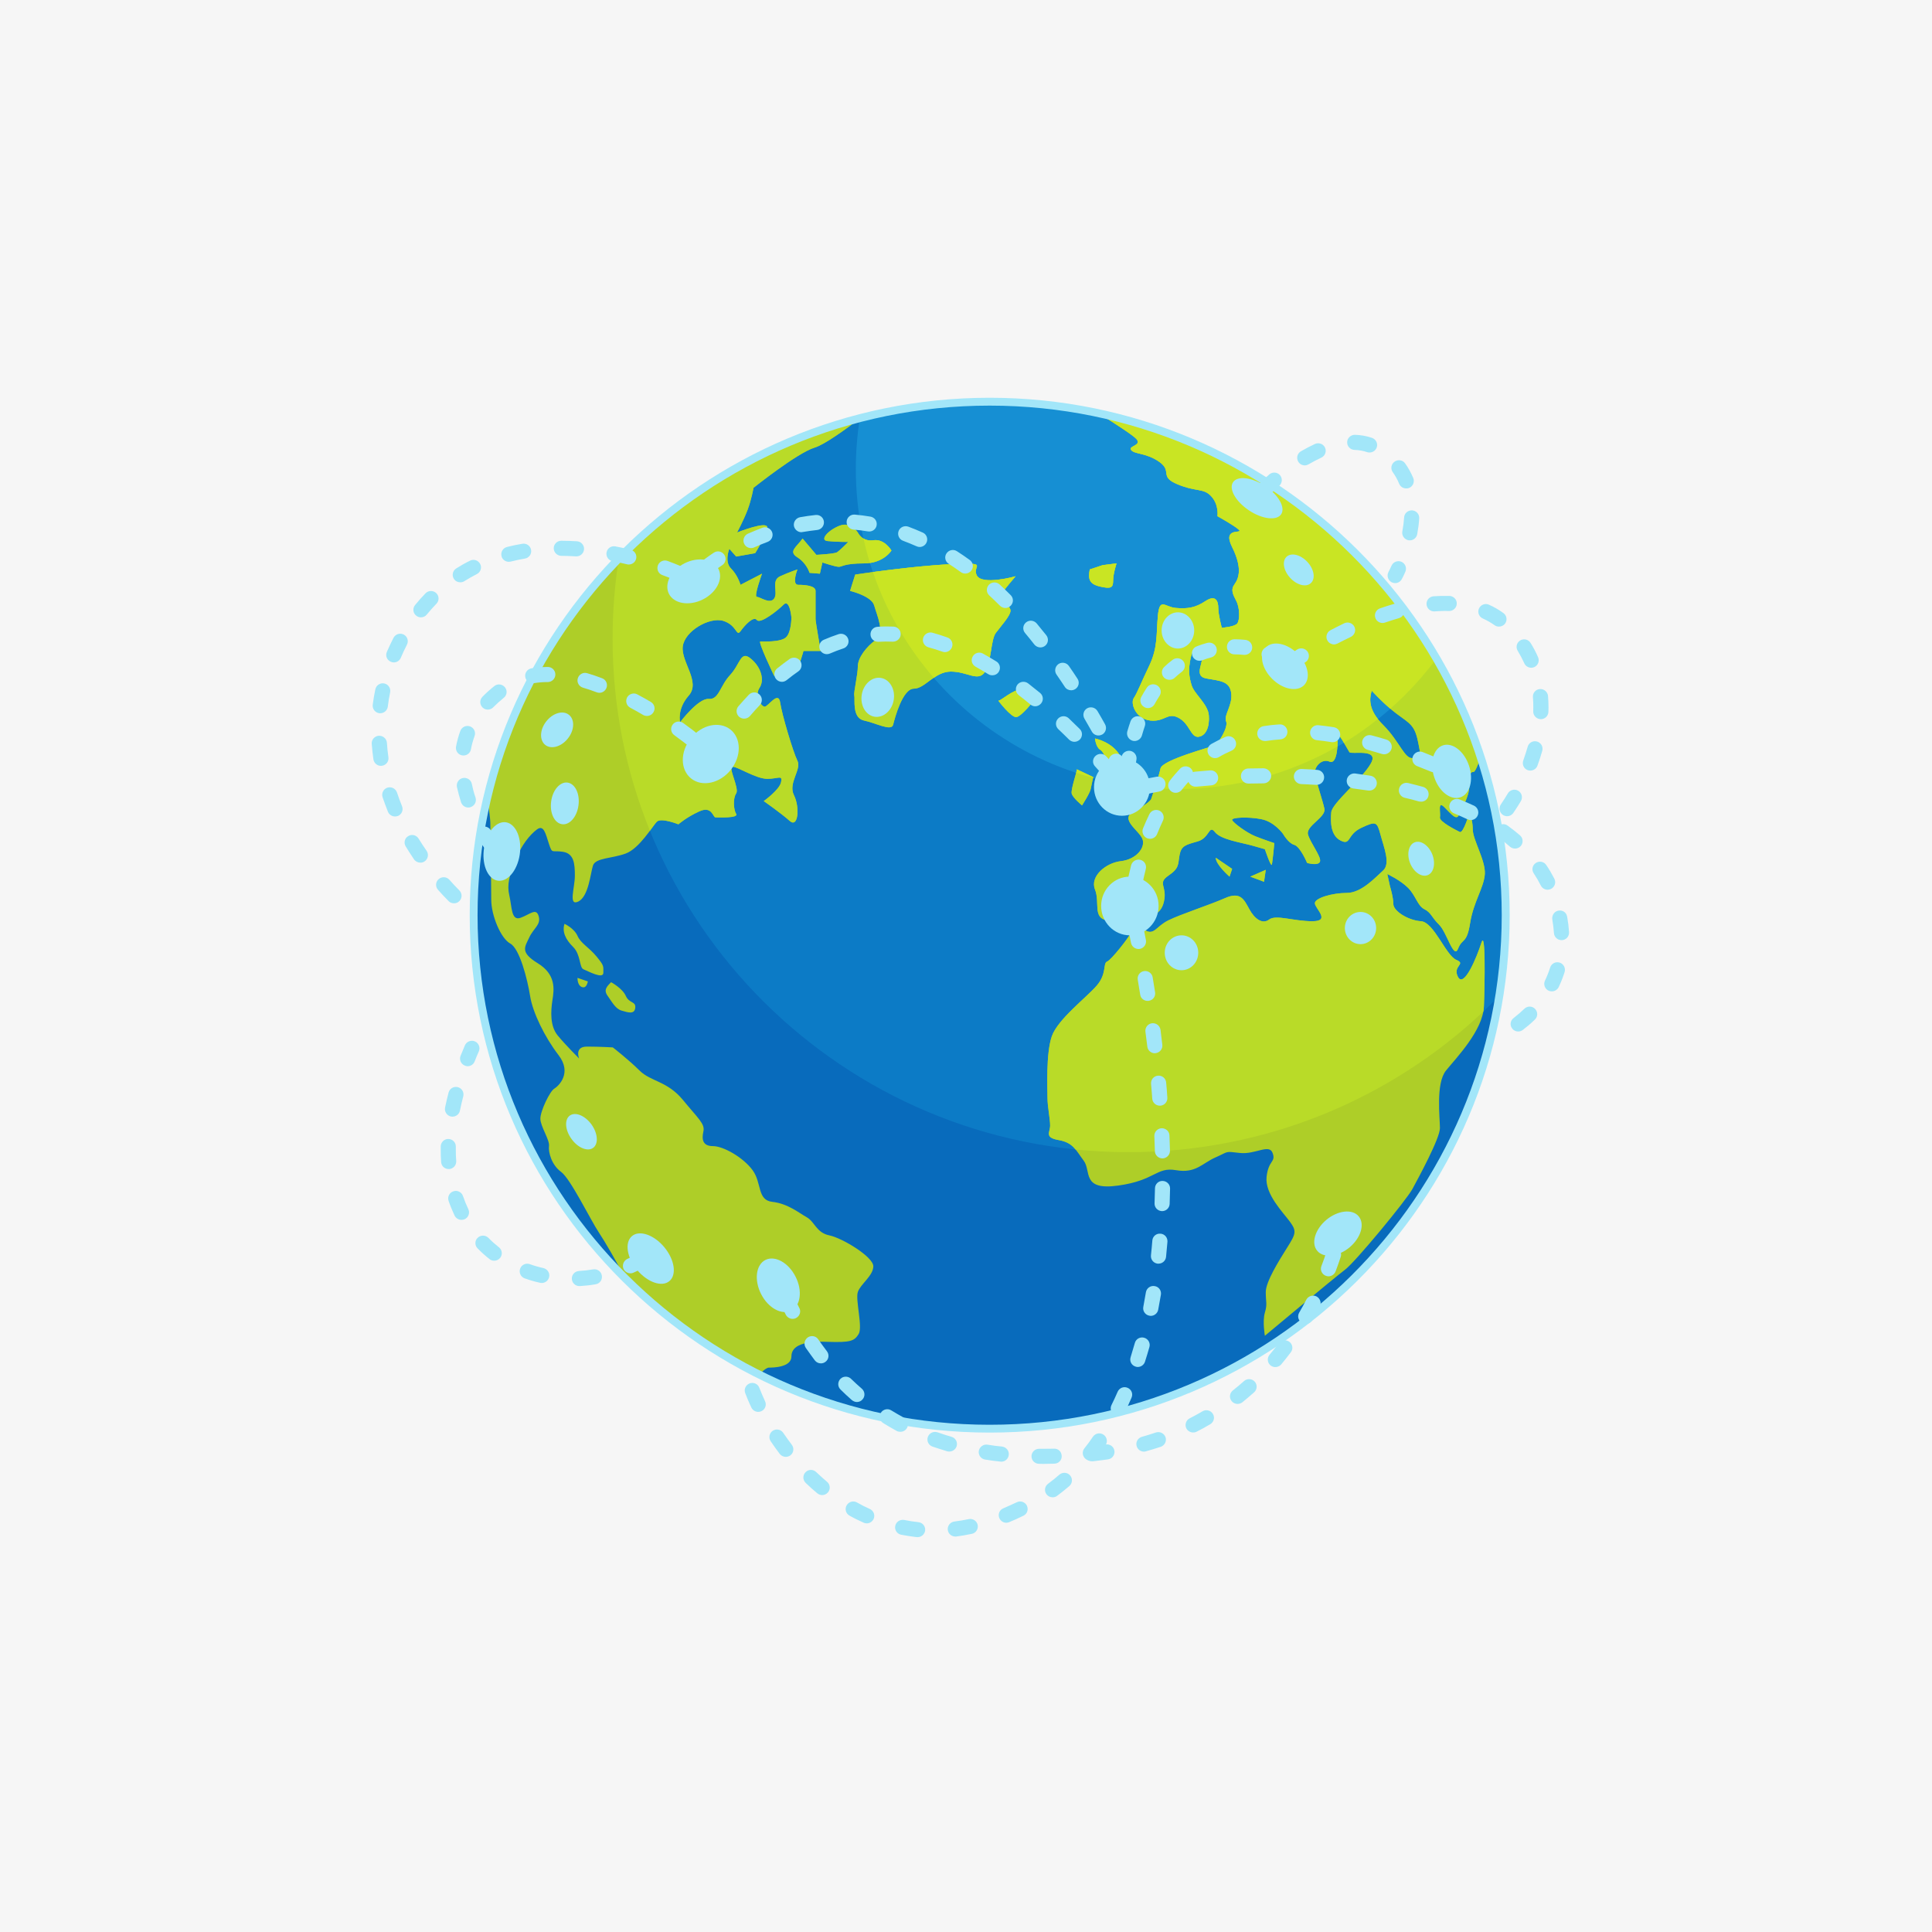 <svg version="1.2" preserveAspectRatio="xMidYMid meet" height="100" viewBox="0 0 75 75" zoomAndPan="magnify" width="100" xmlns:xlink="http://www.w3.org/1999/xlink" xmlns="http://www.w3.org/2000/svg"><defs><clipPath id="37a2009f28"><path d="M 18 15.434 L 59 15.434 L 59 56 L 18 56 Z M 18 15.434"></path></clipPath><clipPath id="cf4e9f0fd5"><path d="M 23 15.434 L 59 15.434 L 59 45 L 23 45 Z M 23 15.434"></path></clipPath><clipPath id="778afe8d2c"><path d="M 33 15.434 L 56 15.434 L 56 31 L 33 31 Z M 33 15.434"></path></clipPath><clipPath id="c432f6be94"><path d="M 18 15.434 L 59 15.434 L 59 56 L 18 56 Z M 18 15.434"></path></clipPath><clipPath id="a87c0bd830"><path d="M 49 23 L 60.922 23 L 60.922 32 L 49 32 Z M 49 23"></path></clipPath><clipPath id="a68270c470"><path d="M 28 35 L 46 35 L 46 59.684 L 28 59.684 Z M 28 35"></path></clipPath><clipPath id="680df60cb7"><path d="M 44 29 L 60.922 29 L 60.922 41 L 44 41 Z M 44 29"></path></clipPath><clipPath id="436bccd44c"><path d="M 14.422 20 L 27 20 L 27 36 L 14.422 36 Z M 14.422 20"></path></clipPath></defs><g id="88e4151c0c"><rect style="fill:#ffffff;fill-opacity:1;stroke:none;" height="75" y="0" width="75" x="0"></rect><rect style="fill:#f6f6f6;fill-opacity:1;stroke:none;" height="75" y="0" width="75" x="0"></rect><g clip-path="url(#37a2009f28)" clip-rule="nonzero"><path d="M 58.449 35.527 C 58.449 46.535 49.48 55.461 38.418 55.461 C 27.355 55.461 18.387 46.535 18.387 35.527 C 18.387 24.52 27.355 15.594 38.418 15.594 C 49.48 15.594 58.449 24.52 58.449 35.527" style="stroke:none;fill-rule:nonzero;fill:#086bbc;fill-opacity:1;"></path><path d="M 58.449 35.527 C 58.449 46.535 49.48 55.461 38.418 55.461 C 27.355 55.461 18.387 46.535 18.387 35.527 C 18.387 24.52 27.355 15.594 38.418 15.594 C 49.48 15.594 58.449 24.52 58.449 35.527" style="stroke:none;fill-rule:nonzero;fill:#086bbc;fill-opacity:1;"></path></g><g clip-path="url(#cf4e9f0fd5)" clip-rule="nonzero"><path d="M 38.418 15.594 C 32.77 15.594 27.668 17.922 24.027 21.664 C 23.863 22.684 23.781 23.73 23.781 24.793 C 23.781 35.805 32.75 44.727 43.812 44.727 C 49.461 44.727 54.562 42.402 58.203 38.656 C 58.367 37.637 58.449 36.594 58.449 35.527 C 58.449 24.52 49.48 15.594 38.418 15.594" style="stroke:none;fill-rule:nonzero;fill:#0c7bc6;fill-opacity:1;"></path></g><g clip-path="url(#778afe8d2c)" clip-rule="nonzero"><path d="M 38.418 15.594 C 36.68 15.594 34.992 15.816 33.379 16.23 C 33.277 16.875 33.223 17.535 33.223 18.207 C 33.223 25.07 38.812 30.629 45.707 30.629 C 49.832 30.629 53.492 28.637 55.766 25.562 C 52.301 19.605 45.832 15.594 38.418 15.594" style="stroke:none;fill-rule:nonzero;fill:#168fd3;fill-opacity:1;"></path></g><path d="M 54.855 29.426 C 55.176 29.363 55.176 29.426 55.047 28.789 C 54.918 28.148 54.727 28.086 54.211 27.703 C 53.699 27.316 53.25 26.809 53.25 26.809 C 53.184 27.062 53.055 27.512 53.699 28.148 C 54.34 28.789 54.531 29.492 54.855 29.426 Z M 54.66 34.465 C 54.359 34.164 53.855 33.93 53.855 33.93 L 53.957 34.398 C 53.957 34.398 54.09 34.832 54.09 35.098 C 54.09 35.363 54.66 35.73 55.164 35.762 C 55.664 35.797 56.133 37.098 56.535 37.262 C 56.938 37.43 56.367 37.496 56.602 37.93 C 56.836 38.363 57.34 37.129 57.508 36.598 C 57.672 36.062 57.641 38.129 57.605 39.062 C 57.574 39.996 56.535 41.062 56.133 41.559 C 55.73 42.059 55.898 43.395 55.898 43.793 C 55.898 44.191 55.062 45.727 54.828 46.16 C 54.594 46.59 52.617 48.988 52.215 49.289 C 51.812 49.59 49.102 51.855 49.102 51.855 C 49.102 51.855 49.004 51.289 49.102 50.957 C 49.203 50.621 49.137 50.555 49.137 50.156 C 49.137 49.758 49.637 48.957 49.973 48.422 C 50.309 47.891 50.34 47.789 50.074 47.426 C 49.805 47.059 49.102 46.359 49.168 45.691 C 49.238 45.027 49.539 45.125 49.402 44.758 C 49.27 44.391 48.734 44.824 48.133 44.758 C 47.527 44.691 47.73 44.691 47.195 44.926 C 46.66 45.16 46.426 45.559 45.652 45.426 C 44.883 45.293 44.852 45.824 43.41 46.023 C 41.973 46.227 42.371 45.457 42.07 45.059 C 41.77 44.66 41.668 44.359 41.102 44.258 C 40.531 44.16 40.766 43.961 40.766 43.691 C 40.766 43.426 40.664 42.961 40.664 42.625 C 40.664 42.293 40.598 40.895 40.832 40.227 C 41.066 39.562 42.172 38.73 42.574 38.262 C 42.977 37.797 42.809 37.395 42.977 37.328 C 43.145 37.262 43.812 36.398 43.848 36.297 C 43.879 36.195 44.148 35.965 44.48 36.129 C 44.816 36.297 44.883 35.965 45.352 35.73 C 45.82 35.496 46.961 35.129 47.562 34.863 C 48.164 34.598 48.297 34.93 48.5 35.297 C 48.699 35.664 49.004 35.898 49.27 35.695 C 49.539 35.496 50.207 35.762 50.945 35.762 C 51.68 35.762 51.043 35.266 51.043 35.062 C 51.043 34.863 51.715 34.664 52.281 34.664 C 52.852 34.664 53.387 34.066 53.688 33.797 C 53.992 33.531 53.723 32.898 53.59 32.398 C 53.453 31.898 53.422 31.867 52.852 32.133 C 52.281 32.398 52.449 32.832 52.047 32.633 C 51.648 32.434 51.648 31.898 51.68 31.531 C 51.715 31.168 52.887 30.234 53.219 29.633 C 53.555 29.035 52.449 29.301 52.383 29.199 C 52.316 29.102 51.883 28.266 51.914 28.566 C 51.949 28.867 51.914 29.699 51.613 29.566 C 51.312 29.434 51.012 29.766 51.043 30.031 C 51.078 30.301 51.344 31.066 51.414 31.398 C 51.48 31.73 50.676 32.066 50.777 32.398 C 50.875 32.73 51.277 33.23 51.246 33.43 C 51.211 33.633 50.742 33.5 50.742 33.5 C 50.742 33.5 50.477 32.863 50.242 32.797 C 50.008 32.73 49.805 32.367 49.805 32.367 C 49.805 32.367 49.469 31.898 48.969 31.801 C 48.465 31.699 47.797 31.73 47.832 31.832 C 47.863 31.934 48.398 32.332 48.734 32.465 C 49.07 32.598 49.469 32.73 49.469 32.73 C 49.469 32.73 49.402 33.465 49.371 33.566 C 49.336 33.664 49.102 32.965 49.102 32.965 C 49.102 32.965 49.102 32.965 48.633 32.832 C 48.164 32.699 47.395 32.598 47.16 32.297 C 46.926 32 46.961 32.531 46.492 32.664 C 46.023 32.797 45.855 32.832 45.789 33.199 C 45.723 33.566 45.789 33.699 45.352 33.996 C 44.918 34.297 45.32 34.398 45.184 34.996 C 45.051 35.598 44.582 35.562 44.113 35.664 C 43.645 35.762 43.543 35.832 42.977 35.73 C 42.406 35.629 42.707 35.031 42.508 34.531 C 42.305 34.031 42.91 33.5 43.512 33.43 C 44.113 33.363 44.48 32.898 44.348 32.566 C 44.215 32.23 43.445 31.801 44.012 31.5 C 44.582 31.199 44.684 31.031 44.684 31.031 C 44.684 31.031 44.984 30.168 45.051 29.832 C 45.117 29.5 47.027 29 47.16 28.934 C 47.293 28.867 47.695 28.234 47.598 28 C 47.496 27.77 47.863 27.367 47.797 26.902 C 47.73 26.434 47.363 26.434 46.824 26.336 C 46.289 26.234 46.793 25.668 46.66 25.301 C 46.523 24.938 46.324 25.07 46.223 25.535 C 46.121 26 46.156 26.27 46.258 26.602 C 46.355 26.934 46.895 27.336 46.926 27.77 C 46.961 28.199 46.824 28.566 46.523 28.602 C 46.223 28.633 46.191 28.102 45.754 27.867 C 45.32 27.633 45.219 28.035 44.648 27.969 C 44.082 27.902 43.879 27.301 44.012 27.102 C 44.148 26.902 44.281 26.535 44.617 25.836 C 44.949 25.137 44.883 24.637 44.949 23.902 C 45.02 23.172 45.219 23.57 45.652 23.602 C 46.09 23.637 46.391 23.602 46.793 23.336 C 47.195 23.07 47.293 23.336 47.293 23.602 C 47.293 23.871 47.43 24.371 47.43 24.371 C 47.43 24.371 47.93 24.336 48.031 24.203 C 48.133 24.07 48.133 23.602 47.996 23.336 C 47.863 23.07 47.762 22.902 47.93 22.672 C 48.098 22.438 48.23 22.039 47.832 21.238 C 47.43 20.438 48.266 20.738 48.098 20.57 C 47.93 20.406 47.262 20.039 47.262 20.039 C 47.262 20.039 47.328 19.605 47.027 19.273 C 46.727 18.938 46.457 19.105 45.723 18.805 C 44.984 18.504 45.52 18.305 45.02 17.941 C 44.516 17.574 44.047 17.641 43.914 17.473 C 43.777 17.305 44.348 17.305 44.113 17.039 C 43.988 16.898 43.285 16.441 42.648 16.043 C 49.656 17.539 55.301 22.684 57.48 29.383 C 57.379 29.688 57.266 29.965 57.203 29.965 C 57.07 29.965 57.039 30.066 57.039 30.5 C 57.039 30.934 56.734 31.398 56.637 31.633 C 56.535 31.867 56.336 31.598 56.066 31.332 C 55.797 31.066 55.934 31.566 55.898 31.73 C 55.867 31.898 56.535 32.23 56.668 32.297 C 56.805 32.367 57.039 31.566 57.039 31.566 C 57.039 31.566 57.172 31.801 57.172 32.199 C 57.172 32.598 57.672 33.398 57.641 33.93 C 57.605 34.465 57.203 34.996 57.07 35.832 C 56.938 36.664 56.77 36.398 56.602 36.828 C 56.434 37.262 56.168 36.195 55.867 35.898 C 55.562 35.598 55.562 35.43 55.297 35.297 C 55.027 35.164 54.961 34.766 54.66 34.465 Z M 23.723 38.129 C 23.555 38.297 23.422 38.43 23.59 38.66 C 23.758 38.895 23.891 39.16 24.125 39.23 C 24.359 39.297 24.629 39.395 24.66 39.129 C 24.695 38.863 24.426 38.961 24.293 38.66 C 24.16 38.363 23.723 38.129 23.723 38.129 Z M 22.418 37.961 C 22.418 38.195 22.52 38.328 22.652 38.328 C 22.785 38.328 22.82 38.098 22.82 38.098 Z M 21.914 35.863 C 21.816 36.164 21.949 36.465 22.25 36.762 C 22.551 37.062 22.484 37.562 22.652 37.629 C 22.82 37.695 23.422 38.027 23.422 37.762 C 23.422 37.496 23.457 37.496 23.156 37.129 C 22.852 36.762 22.551 36.629 22.418 36.328 C 22.285 36.031 21.914 35.863 21.914 35.863 Z M 48.535 34.031 L 49.07 34.23 L 49.137 33.766 Z M 47.195 33.297 C 47.195 33.566 47.73 34.031 47.73 34.031 L 47.832 33.73 Z M 39.461 27.836 C 39.66 27.801 40.129 27.203 40.129 27.203 C 40.129 27.203 39.93 26.77 39.629 26.77 C 39.324 26.77 38.855 27.203 38.758 27.203 C 38.758 27.203 39.258 27.867 39.461 27.836 Z M 42.305 22.105 C 42.238 22.469 42.273 22.672 42.707 22.77 C 43.145 22.871 43.211 22.805 43.211 22.539 C 43.211 22.27 43.344 21.871 43.344 21.871 L 42.809 21.938 Z M 41.805 29.867 C 41.805 29.965 41.57 30.633 41.602 30.801 C 41.637 30.965 42.004 31.266 42.004 31.266 C 42.004 31.266 42.305 30.801 42.34 30.633 C 42.371 30.465 42.441 30.168 42.441 30.168 Z M 42.707 29.102 C 42.875 29.199 43.109 29.766 43.043 30.168 C 42.977 30.566 43.277 31.5 43.277 31.5 C 43.277 31.5 43.777 31.168 44.113 30.934 C 44.449 30.699 44.449 30.332 44.281 30.234 C 44.113 30.133 43.777 29.867 43.477 29.332 C 43.176 28.801 42.508 28.668 42.508 28.668 C 42.508 28.668 42.539 29 42.707 29.102 Z M 29.25 18.938 C 29.25 18.938 30.957 17.574 31.625 17.375 C 32 17.262 32.789 16.695 33.41 16.223 C 26.238 18.059 20.621 23.75 18.918 30.941 C 18.988 31.441 19.035 31.832 19.035 31.934 C 19.035 32.266 19.07 34.332 19.07 34.93 C 19.07 35.531 19.438 36.43 19.809 36.629 C 20.176 36.828 20.477 38.027 20.578 38.66 C 20.676 39.297 21.145 40.262 21.684 40.961 C 22.219 41.66 21.684 42.16 21.516 42.262 C 21.348 42.359 20.977 43.125 20.977 43.426 C 20.977 43.727 21.348 44.258 21.312 44.492 C 21.281 44.727 21.414 45.227 21.781 45.492 C 22.148 45.758 22.922 47.359 23.254 47.855 C 23.48 48.195 23.938 48.977 24.281 49.652 C 25.789 51.145 27.531 52.398 29.449 53.355 L 29.484 53.355 C 29.484 53.355 29.719 53.09 29.852 53.09 C 29.984 53.09 30.723 53.09 30.723 52.656 C 30.723 52.223 31.223 52.055 32.129 52.09 C 33.031 52.121 33.164 52.055 33.332 51.789 C 33.5 51.523 33.199 50.457 33.301 50.156 C 33.398 49.855 33.902 49.523 33.902 49.156 C 33.902 48.789 32.695 48.059 32.195 47.957 C 31.691 47.855 31.625 47.426 31.324 47.258 C 31.023 47.09 30.586 46.723 29.984 46.656 C 29.383 46.59 29.582 45.926 29.215 45.426 C 28.848 44.926 28.078 44.492 27.676 44.492 C 27.273 44.492 27.238 44.227 27.305 43.926 C 27.375 43.625 27.105 43.426 26.504 42.691 C 25.898 41.961 25.266 41.992 24.828 41.559 C 24.395 41.129 23.789 40.66 23.789 40.66 C 23.789 40.66 23.289 40.629 22.785 40.629 C 22.285 40.629 22.484 41.094 22.484 41.094 C 22.484 41.094 21.949 40.562 21.648 40.195 C 21.348 39.828 21.379 39.262 21.445 38.828 C 21.516 38.395 21.582 37.828 20.879 37.395 C 20.176 36.965 20.375 36.762 20.543 36.398 C 20.711 36.031 21.012 35.898 20.91 35.562 C 20.812 35.23 20.578 35.496 20.207 35.629 C 19.84 35.762 19.875 35.195 19.773 34.766 C 19.672 34.332 19.773 33.996 20.008 33.398 C 20.242 32.797 20.578 32.398 20.844 32.199 C 21.113 32 21.18 32.367 21.312 32.766 C 21.445 33.164 21.414 33 21.848 33.066 C 22.285 33.133 22.316 33.531 22.316 33.996 C 22.316 34.465 22.051 35.195 22.453 34.996 C 22.852 34.797 22.922 33.898 23.02 33.598 C 23.121 33.297 23.758 33.332 24.293 33.133 C 24.828 32.934 25.332 32.066 25.5 31.898 C 25.664 31.73 26.336 32 26.336 32 C 26.336 32 26.637 31.73 27.141 31.5 C 27.641 31.266 27.676 31.73 27.773 31.73 C 27.875 31.73 28.68 31.766 28.578 31.598 C 28.477 31.434 28.445 31 28.578 30.801 C 28.711 30.602 28.242 29.766 28.445 29.766 C 28.645 29.766 29.348 30.234 29.785 30.234 C 30.219 30.234 30.387 30.066 30.32 30.367 C 30.254 30.668 29.648 31.098 29.648 31.098 C 29.648 31.098 30.32 31.566 30.656 31.867 C 30.988 32.164 31.055 31.332 30.82 30.867 C 30.586 30.398 31.125 29.867 30.957 29.535 C 30.789 29.199 30.352 27.734 30.285 27.27 C 30.219 26.801 29.816 27.434 29.684 27.434 C 29.551 27.434 29.281 27 29.484 26.703 C 29.684 26.402 29.551 25.902 29.148 25.57 C 28.746 25.234 28.746 25.77 28.344 26.203 C 27.941 26.637 27.91 27.168 27.508 27.133 C 27.105 27.102 26.402 28.035 26.402 28.035 C 26.402 28.035 26.27 27.535 26.738 27 C 27.207 26.469 26.438 25.703 26.504 25.102 C 26.57 24.504 27.539 23.938 28.078 24.102 C 28.613 24.27 28.578 24.734 28.746 24.504 C 28.914 24.27 29.25 23.902 29.383 24.07 C 29.516 24.234 30.188 23.703 30.422 23.469 C 30.656 23.238 30.723 23.969 30.723 23.969 C 30.723 23.969 30.723 24.535 30.52 24.734 C 30.32 24.938 29.617 24.902 29.516 24.902 C 29.414 24.902 30.051 26.234 30.051 26.234 C 30.051 26.234 30.688 26.203 30.855 26.07 C 31.023 25.934 31.191 25.27 31.191 25.27 L 31.859 25.27 C 31.859 25.27 31.66 24.137 31.66 24.035 C 31.66 23.938 31.66 23.137 31.66 22.938 C 31.66 22.738 31.258 22.703 30.988 22.703 C 30.723 22.703 30.957 22.105 30.957 22.105 C 30.957 22.105 30.656 22.203 30.285 22.371 C 29.918 22.539 30.219 23.004 30.051 23.238 C 29.883 23.469 29.516 23.172 29.383 23.172 C 29.25 23.172 29.582 22.27 29.582 22.27 L 28.746 22.703 C 28.746 22.703 28.645 22.336 28.379 22.07 C 28.109 21.805 28.312 21.305 28.312 21.305 L 28.578 21.605 L 29.316 21.473 C 29.316 21.473 29.785 20.738 29.785 20.473 C 29.785 20.203 28.613 20.672 28.613 20.672 C 28.613 20.672 28.848 20.238 29.016 19.805 C 29.18 19.371 29.25 18.938 29.25 18.938 Z M 33.199 22.305 L 33 22.938 C 33 22.938 33.836 23.137 33.934 23.504 C 34.035 23.871 34.371 24.57 34.004 24.836 C 33.633 25.102 33.301 25.535 33.301 25.867 C 33.301 26.203 33.133 26.867 33.164 27 C 33.199 27.133 33.066 27.867 33.535 27.969 C 34.004 28.066 34.605 28.402 34.672 28.133 C 34.738 27.867 35.039 26.734 35.477 26.734 C 35.91 26.734 36.277 26.07 36.914 26.07 C 37.551 26.07 37.953 26.469 38.223 26.102 C 38.488 25.734 38.457 24.836 38.656 24.57 C 38.855 24.305 39.227 23.902 39.227 23.703 C 39.227 23.504 38.758 23.238 38.891 23.035 C 39.023 22.836 39.426 22.371 39.426 22.371 C 39.426 22.371 38.121 22.738 37.918 22.336 C 37.719 21.938 38.457 21.836 36.914 21.902 C 35.375 21.973 33.199 22.305 33.199 22.305 Z M 31.691 21.539 C 31.691 21.539 32.395 21.504 32.496 21.438 C 32.598 21.371 32.93 21.039 32.93 21.039 C 32.93 21.039 32.461 21.039 32.129 21.004 C 31.793 20.973 32.16 20.57 32.598 20.406 C 33.031 20.238 33.301 20.672 33.301 20.672 C 33.301 20.672 33.469 21.039 33.902 20.973 C 34.336 20.906 34.605 21.371 34.605 21.371 C 34.605 21.371 34.305 21.871 33.535 21.871 C 32.766 21.871 32.695 22.004 32.562 22.004 C 32.43 22.004 31.926 21.836 31.926 21.836 L 31.828 22.27 L 31.426 22.238 C 31.426 22.238 31.324 21.871 30.957 21.637 C 30.586 21.406 30.922 21.238 31.156 20.906 L 31.691 21.539" style="stroke:none;fill-rule:nonzero;fill:#aece28;fill-opacity:1;"></path><path d="M 42.305 22.105 C 42.238 22.469 42.273 22.672 42.707 22.77 C 43.145 22.871 43.211 22.805 43.211 22.539 C 43.211 22.27 43.344 21.871 43.344 21.871 L 42.809 21.938 L 42.305 22.105" style="stroke:none;fill-rule:nonzero;fill:#b9db28;fill-opacity:1;"></path><path d="M 43.277 31.5 C 43.277 31.5 43.777 31.168 44.113 30.934 C 44.449 30.699 44.449 30.332 44.281 30.234 C 44.113 30.133 43.777 29.867 43.477 29.332 C 43.176 28.801 42.508 28.668 42.508 28.668 C 42.508 28.668 42.539 29 42.707 29.102 C 42.875 29.199 43.109 29.766 43.043 30.168 C 42.977 30.566 43.277 31.5 43.277 31.5" style="stroke:none;fill-rule:nonzero;fill:#b9db28;fill-opacity:1;"></path><path d="M 25.23 32.25 C 25.348 32.09 25.441 31.953 25.5 31.898 C 25.664 31.73 26.336 32 26.336 32 C 26.336 32 26.637 31.73 27.141 31.5 C 27.641 31.266 27.676 31.73 27.773 31.73 C 27.875 31.73 28.68 31.766 28.578 31.598 C 28.477 31.434 28.445 31 28.578 30.801 C 28.711 30.602 28.242 29.766 28.445 29.766 C 28.645 29.766 29.348 30.234 29.785 30.234 C 30.219 30.234 30.387 30.066 30.32 30.367 C 30.254 30.668 29.648 31.098 29.648 31.098 C 29.648 31.098 30.32 31.566 30.656 31.867 C 30.988 32.164 31.055 31.332 30.82 30.867 C 30.586 30.398 31.125 29.867 30.957 29.535 C 30.789 29.199 30.352 27.734 30.285 27.27 C 30.219 26.801 29.816 27.434 29.684 27.434 C 29.551 27.434 29.281 27 29.484 26.703 C 29.684 26.402 29.551 25.902 29.148 25.57 C 28.746 25.234 28.746 25.77 28.344 26.203 C 27.941 26.637 27.91 27.168 27.508 27.133 C 27.105 27.102 26.402 28.035 26.402 28.035 C 26.402 28.035 26.27 27.535 26.738 27 C 27.207 26.469 26.438 25.703 26.504 25.102 C 26.57 24.504 27.539 23.938 28.078 24.102 C 28.613 24.27 28.578 24.734 28.746 24.504 C 28.914 24.27 29.25 23.902 29.383 24.07 C 29.516 24.234 30.188 23.703 30.422 23.469 C 30.656 23.238 30.723 23.969 30.723 23.969 C 30.723 23.969 30.723 24.535 30.52 24.734 C 30.32 24.938 29.617 24.902 29.516 24.902 C 29.414 24.902 30.051 26.234 30.051 26.234 C 30.051 26.234 30.688 26.203 30.855 26.07 C 31.023 25.934 31.191 25.27 31.191 25.27 L 31.859 25.27 C 31.859 25.27 31.66 24.137 31.66 24.035 C 31.66 23.938 31.66 23.137 31.66 22.938 C 31.66 22.738 31.258 22.703 30.988 22.703 C 30.723 22.703 30.957 22.105 30.957 22.105 C 30.957 22.105 30.656 22.203 30.285 22.371 C 29.918 22.539 30.219 23.004 30.051 23.238 C 29.883 23.469 29.516 23.172 29.383 23.172 C 29.25 23.172 29.582 22.27 29.582 22.27 L 28.746 22.703 C 28.746 22.703 28.645 22.336 28.379 22.07 C 28.109 21.805 28.312 21.305 28.312 21.305 L 28.578 21.605 L 29.316 21.473 C 29.316 21.473 29.785 20.738 29.785 20.473 C 29.785 20.203 28.613 20.672 28.613 20.672 C 28.613 20.672 28.848 20.238 29.016 19.805 C 29.18 19.371 29.25 18.938 29.25 18.938 C 29.25 18.938 30.957 17.574 31.625 17.375 C 32 17.262 32.789 16.695 33.41 16.223 C 29.781 17.152 26.551 19.07 24.027 21.668 C 23.863 22.684 23.781 23.73 23.781 24.793 C 23.781 27.43 24.293 29.945 25.23 32.25" style="stroke:none;fill-rule:nonzero;fill:#b9db28;fill-opacity:1;"></path><path d="M 54.855 29.426 C 54.531 29.492 54.34 28.789 53.699 28.148 C 53.055 27.512 53.184 27.062 53.25 26.809 C 53.25 26.809 53.699 27.316 54.211 27.703 C 54.727 28.086 54.918 28.148 55.047 28.789 C 55.176 29.426 55.176 29.363 54.855 29.426 Z M 57.039 31.566 C 57.039 31.566 56.805 32.367 56.668 32.297 C 56.535 32.23 55.867 31.898 55.898 31.73 C 55.934 31.566 55.797 31.066 56.066 31.332 C 56.336 31.598 56.535 31.867 56.637 31.633 C 56.734 31.398 57.039 30.934 57.039 30.5 C 57.039 30.066 57.07 29.965 57.203 29.965 C 57.266 29.965 57.379 29.688 57.48 29.383 C 55.301 22.684 49.656 17.539 42.648 16.043 C 43.285 16.441 43.988 16.898 44.113 17.039 C 44.348 17.305 43.777 17.305 43.914 17.473 C 44.047 17.641 44.516 17.574 45.02 17.941 C 45.52 18.305 44.984 18.504 45.723 18.805 C 46.457 19.105 46.727 18.938 47.027 19.273 C 47.328 19.605 47.262 20.039 47.262 20.039 C 47.262 20.039 47.93 20.406 48.098 20.57 C 48.266 20.738 47.43 20.438 47.832 21.238 C 48.23 22.039 48.098 22.438 47.93 22.672 C 47.762 22.902 47.863 23.07 47.996 23.336 C 48.133 23.602 48.133 24.07 48.031 24.203 C 47.93 24.336 47.43 24.371 47.43 24.371 C 47.43 24.371 47.293 23.871 47.293 23.602 C 47.293 23.336 47.195 23.07 46.793 23.336 C 46.391 23.602 46.09 23.637 45.652 23.602 C 45.219 23.57 45.02 23.172 44.949 23.902 C 44.883 24.637 44.949 25.137 44.617 25.836 C 44.281 26.535 44.148 26.902 44.012 27.102 C 43.879 27.301 44.082 27.902 44.648 27.969 C 45.219 28.035 45.32 27.633 45.754 27.867 C 46.191 28.102 46.223 28.633 46.523 28.602 C 46.824 28.566 46.961 28.199 46.926 27.77 C 46.895 27.336 46.355 26.934 46.258 26.602 C 46.156 26.27 46.121 26 46.223 25.535 C 46.324 25.07 46.523 24.938 46.66 25.301 C 46.793 25.668 46.289 26.234 46.824 26.336 C 47.363 26.434 47.73 26.434 47.797 26.902 C 47.863 27.367 47.496 27.77 47.598 28 C 47.695 28.234 47.293 28.867 47.16 28.934 C 47.027 29 45.117 29.5 45.051 29.832 C 44.984 30.168 44.684 31.031 44.684 31.031 C 44.684 31.031 44.582 31.199 44.012 31.5 C 43.445 31.801 44.215 32.23 44.348 32.566 C 44.48 32.898 44.113 33.363 43.512 33.43 C 42.91 33.5 42.305 34.031 42.508 34.531 C 42.707 35.031 42.406 35.629 42.977 35.73 C 43.543 35.832 43.645 35.762 44.113 35.664 C 44.582 35.562 45.051 35.598 45.184 34.996 C 45.32 34.398 44.918 34.297 45.352 33.996 C 45.789 33.699 45.723 33.566 45.789 33.199 C 45.855 32.832 46.023 32.797 46.492 32.664 C 46.961 32.531 46.926 32 47.16 32.297 C 47.395 32.598 48.164 32.699 48.633 32.832 C 49.102 32.965 49.102 32.965 49.102 32.965 C 49.102 32.965 49.336 33.664 49.371 33.566 C 49.402 33.465 49.469 32.73 49.469 32.73 C 49.469 32.73 49.07 32.598 48.734 32.465 C 48.398 32.332 47.863 31.934 47.832 31.832 C 47.797 31.73 48.465 31.699 48.969 31.801 C 49.469 31.898 49.805 32.367 49.805 32.367 C 49.805 32.367 50.008 32.73 50.242 32.797 C 50.477 32.863 50.742 33.5 50.742 33.5 C 50.742 33.5 51.211 33.633 51.246 33.43 C 51.277 33.23 50.875 32.73 50.777 32.398 C 50.676 32.066 51.48 31.73 51.414 31.398 C 51.344 31.066 51.078 30.301 51.043 30.031 C 51.012 29.766 51.312 29.434 51.613 29.566 C 51.914 29.699 51.949 28.867 51.914 28.566 C 51.883 28.266 52.316 29.102 52.383 29.199 C 52.449 29.301 53.555 29.035 53.219 29.633 C 52.887 30.234 51.715 31.168 51.68 31.531 C 51.648 31.898 51.648 32.434 52.047 32.633 C 52.449 32.832 52.281 32.398 52.852 32.133 C 53.422 31.867 53.453 31.898 53.59 32.398 C 53.723 32.898 53.992 33.531 53.688 33.797 C 53.387 34.066 52.852 34.664 52.281 34.664 C 51.715 34.664 51.043 34.863 51.043 35.062 C 51.043 35.266 51.68 35.762 50.945 35.762 C 50.207 35.762 49.539 35.496 49.27 35.695 C 49.004 35.898 48.699 35.664 48.5 35.297 C 48.297 34.93 48.164 34.598 47.562 34.863 C 46.961 35.129 45.82 35.496 45.352 35.73 C 44.883 35.965 44.816 36.297 44.48 36.129 C 44.148 35.965 43.879 36.195 43.848 36.297 C 43.812 36.398 43.145 37.262 42.977 37.328 C 42.809 37.395 42.977 37.797 42.574 38.262 C 42.172 38.73 41.066 39.562 40.832 40.227 C 40.598 40.895 40.664 42.293 40.664 42.625 C 40.664 42.961 40.766 43.426 40.766 43.691 C 40.766 43.961 40.531 44.16 41.102 44.258 C 41.438 44.316 41.609 44.445 41.754 44.625 C 42.43 44.691 43.117 44.727 43.812 44.727 C 49.145 44.727 53.992 42.652 57.582 39.27 C 57.594 39.199 57.605 39.133 57.605 39.062 C 57.641 38.129 57.672 36.062 57.508 36.598 C 57.34 37.129 56.836 38.363 56.602 37.93 C 56.367 37.496 56.938 37.43 56.535 37.262 C 56.133 37.098 55.664 35.797 55.164 35.762 C 54.66 35.73 54.09 35.363 54.09 35.098 C 54.09 34.832 53.957 34.398 53.957 34.398 L 53.855 33.93 C 53.855 33.93 54.359 34.164 54.66 34.465 C 54.961 34.766 55.027 35.164 55.297 35.297 C 55.562 35.43 55.562 35.598 55.867 35.898 C 56.168 36.195 56.434 37.262 56.602 36.828 C 56.77 36.398 56.938 36.664 57.07 35.832 C 57.203 34.996 57.605 34.465 57.641 33.93 C 57.672 33.398 57.172 32.598 57.172 32.199 C 57.172 31.801 57.039 31.566 57.039 31.566" style="stroke:none;fill-rule:nonzero;fill:#b9db28;fill-opacity:1;"></path><path d="M 49.137 33.766 L 48.535 34.031 L 49.07 34.23 Z M 49.137 33.766" style="stroke:none;fill-rule:nonzero;fill:#b9db28;fill-opacity:1;"></path><path d="M 41.602 30.801 C 41.637 30.965 42.004 31.266 42.004 31.266 C 42.004 31.266 42.305 30.801 42.34 30.633 C 42.371 30.465 42.441 30.168 42.441 30.168 L 41.805 29.867 C 41.805 29.965 41.57 30.633 41.602 30.801" style="stroke:none;fill-rule:nonzero;fill:#b9db28;fill-opacity:1;"></path><path d="M 39.461 27.836 C 39.66 27.801 40.129 27.203 40.129 27.203 C 40.129 27.203 39.93 26.77 39.629 26.77 C 39.324 26.77 38.855 27.203 38.758 27.203 C 38.758 27.203 39.258 27.867 39.461 27.836" style="stroke:none;fill-rule:nonzero;fill:#b9db28;fill-opacity:1;"></path><path d="M 47.73 34.031 L 47.832 33.73 L 47.195 33.297 C 47.195 33.566 47.73 34.031 47.73 34.031" style="stroke:none;fill-rule:nonzero;fill:#b9db28;fill-opacity:1;"></path><path d="M 31.691 21.539 L 31.156 20.906 C 30.922 21.238 30.586 21.406 30.957 21.637 C 31.324 21.871 31.426 22.238 31.426 22.238 L 31.828 22.27 L 31.926 21.836 C 31.926 21.836 32.43 22.004 32.562 22.004 C 32.695 22.004 32.766 21.871 33.535 21.871 C 34.305 21.871 34.605 21.371 34.605 21.371 C 34.605 21.371 34.336 20.906 33.902 20.973 C 33.469 21.039 33.301 20.672 33.301 20.672 C 33.301 20.672 33.031 20.238 32.598 20.406 C 32.16 20.57 31.793 20.973 32.129 21.004 C 32.461 21.039 32.93 21.039 32.93 21.039 C 32.93 21.039 32.598 21.371 32.496 21.438 C 32.395 21.504 31.691 21.539 31.691 21.539" style="stroke:none;fill-rule:nonzero;fill:#b9db28;fill-opacity:1;"></path><path d="M 33.535 27.969 C 34.004 28.066 34.605 28.402 34.672 28.133 C 34.738 27.867 35.039 26.734 35.477 26.734 C 35.91 26.734 36.277 26.07 36.914 26.07 C 37.551 26.07 37.953 26.469 38.223 26.102 C 38.488 25.734 38.457 24.836 38.656 24.57 C 38.855 24.305 39.227 23.902 39.227 23.703 C 39.227 23.504 38.758 23.238 38.891 23.035 C 39.023 22.836 39.426 22.371 39.426 22.371 C 39.426 22.371 38.121 22.738 37.918 22.336 C 37.719 21.938 38.457 21.836 36.914 21.902 C 35.375 21.973 33.199 22.305 33.199 22.305 L 33 22.938 C 33 22.938 33.836 23.137 33.938 23.504 C 34.035 23.871 34.371 24.57 34.004 24.836 C 33.633 25.102 33.301 25.535 33.301 25.867 C 33.301 26.203 33.133 26.867 33.164 27 C 33.199 27.133 33.066 27.867 33.535 27.969" style="stroke:none;fill-rule:nonzero;fill:#b9db28;fill-opacity:1;"></path><path d="M 33.41 16.223 C 33.398 16.227 33.391 16.227 33.383 16.23 C 33.379 16.234 33.379 16.242 33.379 16.246 C 33.387 16.238 33.398 16.23 33.41 16.223" style="stroke:none;fill-rule:nonzero;fill:#c9e523;fill-opacity:1;"></path><path d="M 36.914 26.07 C 37.551 26.07 37.953 26.469 38.223 26.102 C 38.488 25.734 38.457 24.836 38.656 24.57 C 38.855 24.305 39.227 23.902 39.227 23.703 C 39.227 23.504 38.758 23.238 38.891 23.035 C 39.023 22.836 39.426 22.371 39.426 22.371 C 39.426 22.371 38.121 22.738 37.918 22.336 C 37.719 21.938 38.457 21.836 36.914 21.902 C 35.918 21.949 34.652 22.102 33.887 22.207 C 34.406 23.73 35.215 25.117 36.25 26.312 C 36.441 26.18 36.656 26.07 36.914 26.07" style="stroke:none;fill-rule:nonzero;fill:#c9e523;fill-opacity:1;"></path><path d="M 44.281 30.234 C 44.113 30.133 43.777 29.867 43.477 29.332 C 43.176 28.801 42.508 28.668 42.508 28.668 C 42.508 28.668 42.539 29 42.707 29.102 C 42.875 29.199 43.109 29.766 43.043 30.168 C 43.035 30.219 43.031 30.277 43.035 30.34 C 43.473 30.438 43.922 30.512 44.379 30.559 C 44.41 30.414 44.371 30.285 44.281 30.234" style="stroke:none;fill-rule:nonzero;fill:#c9e523;fill-opacity:1;"></path><path d="M 34.605 21.371 C 34.605 21.371 34.336 20.906 33.902 20.973 C 33.738 20.996 33.613 20.961 33.52 20.906 C 33.594 21.227 33.672 21.543 33.77 21.852 C 34.363 21.766 34.605 21.371 34.605 21.371" style="stroke:none;fill-rule:nonzero;fill:#c9e523;fill-opacity:1;"></path><path d="M 42.648 16.043 C 43.285 16.441 43.988 16.898 44.113 17.039 C 44.348 17.305 43.777 17.305 43.914 17.473 C 44.047 17.641 44.516 17.574 45.02 17.941 C 45.52 18.305 44.984 18.504 45.723 18.805 C 46.457 19.105 46.727 18.938 47.027 19.273 C 47.328 19.605 47.262 20.039 47.262 20.039 C 47.262 20.039 47.93 20.406 48.098 20.57 C 48.266 20.738 47.43 20.438 47.832 21.238 C 48.23 22.039 48.098 22.438 47.93 22.672 C 47.762 22.902 47.863 23.07 47.996 23.336 C 48.133 23.602 48.133 24.07 48.031 24.203 C 47.93 24.336 47.43 24.371 47.43 24.371 C 47.43 24.371 47.293 23.871 47.293 23.602 C 47.293 23.336 47.195 23.07 46.793 23.336 C 46.391 23.602 46.09 23.637 45.652 23.602 C 45.219 23.57 45.02 23.172 44.949 23.902 C 44.883 24.637 44.949 25.137 44.617 25.836 C 44.281 26.535 44.148 26.902 44.012 27.102 C 43.879 27.301 44.082 27.902 44.648 27.969 C 45.219 28.035 45.32 27.633 45.754 27.867 C 46.191 28.102 46.223 28.633 46.523 28.602 C 46.824 28.566 46.961 28.199 46.926 27.77 C 46.895 27.336 46.355 26.934 46.258 26.602 C 46.156 26.27 46.121 26 46.223 25.535 C 46.324 25.07 46.523 24.938 46.66 25.301 C 46.793 25.668 46.289 26.234 46.824 26.336 C 47.363 26.434 47.73 26.434 47.797 26.902 C 47.863 27.367 47.496 27.77 47.598 28 C 47.695 28.234 47.293 28.867 47.16 28.934 C 47.027 29 45.117 29.5 45.051 29.832 C 45.016 30.008 44.918 30.328 44.828 30.598 C 45.121 30.617 45.41 30.629 45.707 30.629 C 47.969 30.629 50.09 30.027 51.918 28.98 C 51.93 28.82 51.926 28.664 51.914 28.566 C 51.895 28.391 52.039 28.609 52.172 28.836 C 52.633 28.559 53.07 28.25 53.488 27.914 C 53.086 27.398 53.191 27.031 53.25 26.809 C 53.25 26.809 53.566 27.168 53.973 27.512 C 54.637 26.926 55.238 26.273 55.766 25.562 C 52.98 20.77 48.25 17.238 42.648 16.043" style="stroke:none;fill-rule:nonzero;fill:#c9e523;fill-opacity:1;"></path><path d="M 42.441 30.168 L 41.805 29.867 C 41.805 29.887 41.793 29.938 41.777 30 C 41.992 30.07 42.211 30.137 42.434 30.195 C 42.438 30.18 42.441 30.168 42.441 30.168" style="stroke:none;fill-rule:nonzero;fill:#c9e523;fill-opacity:1;"></path><path d="M 42.305 22.105 C 42.238 22.469 42.273 22.672 42.707 22.77 C 43.145 22.871 43.211 22.805 43.211 22.539 C 43.211 22.27 43.344 21.871 43.344 21.871 L 42.809 21.938 L 42.305 22.105" style="stroke:none;fill-rule:nonzero;fill:#c9e523;fill-opacity:1;"></path><path d="M 38.758 27.203 C 38.758 27.203 39.258 27.867 39.461 27.836 C 39.66 27.801 40.129 27.203 40.129 27.203 C 40.129 27.203 39.93 26.77 39.629 26.77 C 39.324 26.77 38.855 27.203 38.758 27.203" style="stroke:none;fill-rule:nonzero;fill:#c9e523;fill-opacity:1;"></path><g clip-path="url(#c432f6be94)" clip-rule="nonzero"><path d="M 38.418 15.746 C 27.457 15.746 18.539 24.621 18.539 35.527 C 18.539 46.434 27.457 55.309 38.418 55.309 C 49.379 55.309 58.297 46.434 58.297 35.527 C 58.297 24.621 49.379 15.746 38.418 15.746 Z M 38.418 55.613 C 27.289 55.613 18.234 46.605 18.234 35.527 C 18.234 24.453 27.289 15.441 38.418 15.441 C 49.551 15.441 58.605 24.453 58.605 35.527 C 58.605 46.605 49.551 55.613 38.418 55.613" style="stroke:none;fill-rule:nonzero;fill:#a2e6f9;fill-opacity:1;"></path></g><path d="M 44.07 29.77 C 44.086 29.672 44.102 29.578 44.117 29.488 C 44.145 29.328 44.035 29.176 43.875 29.148 C 43.715 29.125 43.562 29.23 43.535 29.391 C 43.52 29.488 43.504 29.586 43.488 29.688 C 43.469 29.848 43.578 29.996 43.742 30.016 C 43.754 30.02 43.77 30.02 43.781 30.02 C 43.926 30.02 44.051 29.914 44.07 29.77 Z M 45.602 26.312 C 45.691 26.23 45.785 26.148 45.879 26.078 C 46.008 25.98 46.035 25.797 45.938 25.668 C 45.836 25.539 45.652 25.516 45.523 25.613 C 45.41 25.695 45.301 25.789 45.199 25.887 C 45.078 25.996 45.074 26.184 45.184 26.301 C 45.242 26.359 45.32 26.391 45.398 26.391 C 45.473 26.391 45.543 26.367 45.602 26.312 Z M 44.82 27.336 C 44.883 27.223 44.945 27.117 45.012 27.016 C 45.102 26.883 45.062 26.699 44.93 26.613 C 44.793 26.523 44.609 26.559 44.52 26.695 C 44.445 26.809 44.371 26.93 44.305 27.055 C 44.227 27.195 44.281 27.375 44.422 27.449 C 44.465 27.477 44.516 27.488 44.562 27.488 C 44.668 27.488 44.766 27.434 44.82 27.336 Z M 44.328 28.555 C 44.363 28.43 44.402 28.309 44.441 28.191 C 44.496 28.039 44.414 27.871 44.262 27.82 C 44.109 27.766 43.941 27.848 43.887 28 C 43.844 28.125 43.801 28.254 43.762 28.391 C 43.719 28.547 43.809 28.707 43.961 28.754 C 43.988 28.762 44.016 28.766 44.043 28.766 C 44.172 28.766 44.289 28.68 44.328 28.555 Z M 48.609 25.164 C 48.625 25.004 48.512 24.859 48.348 24.84 C 48.207 24.824 48.062 24.816 47.922 24.816 C 47.758 24.816 47.629 24.949 47.629 25.109 C 47.629 25.27 47.758 25.402 47.922 25.402 C 48.043 25.402 48.164 25.41 48.285 25.422 C 48.297 25.422 48.305 25.422 48.316 25.422 C 48.465 25.422 48.594 25.312 48.609 25.164 Z M 46.672 25.633 C 46.785 25.59 46.898 25.551 47.02 25.52 C 47.176 25.477 47.266 25.316 47.227 25.16 C 47.184 25.004 47.02 24.914 46.863 24.957 C 46.727 24.992 46.59 25.039 46.457 25.09 C 46.305 25.148 46.23 25.316 46.293 25.469 C 46.336 25.582 46.449 25.652 46.566 25.652 C 46.602 25.652 46.637 25.648 46.672 25.633 Z M 49.508 25.855 C 49.43 25.855 49.355 25.824 49.297 25.77 C 49.277 25.746 49.227 25.703 49.129 25.652 C 48.984 25.578 48.93 25.402 49.008 25.258 C 49.082 25.113 49.262 25.059 49.402 25.137 C 49.531 25.203 49.637 25.277 49.715 25.355 C 49.828 25.469 49.828 25.652 49.715 25.77 C 49.656 25.824 49.582 25.855 49.508 25.855" style="stroke:none;fill-rule:nonzero;fill:#a2e6f9;fill-opacity:1;"></path><path d="M 34.086 24.914 C 33.93 24.914 33.801 24.797 33.793 24.641 C 33.781 24.48 33.906 24.34 34.066 24.332 C 34.273 24.316 34.48 24.316 34.684 24.324 C 34.848 24.332 34.973 24.465 34.965 24.629 C 34.961 24.789 34.82 24.91 34.66 24.91 C 34.477 24.902 34.289 24.902 34.105 24.914 C 34.098 24.914 34.09 24.914 34.086 24.914 Z M 36.68 25.316 C 36.648 25.316 36.613 25.309 36.582 25.297 C 36.402 25.234 36.219 25.176 36.043 25.129 C 35.887 25.086 35.793 24.922 35.836 24.77 C 35.879 24.613 36.043 24.52 36.199 24.562 C 36.391 24.617 36.586 24.676 36.777 24.746 C 36.934 24.801 37.012 24.969 36.957 25.121 C 36.914 25.238 36.801 25.316 36.68 25.316 Z M 32.098 25.395 C 31.984 25.395 31.875 25.328 31.828 25.219 C 31.766 25.07 31.832 24.898 31.98 24.836 C 32.172 24.754 32.363 24.68 32.555 24.617 C 32.711 24.566 32.875 24.652 32.926 24.805 C 32.977 24.957 32.891 25.125 32.738 25.172 C 32.562 25.23 32.387 25.297 32.215 25.371 C 32.176 25.387 32.137 25.395 32.098 25.395 Z M 38.523 26.215 C 38.469 26.215 38.418 26.203 38.367 26.172 C 38.203 26.07 38.039 25.977 37.875 25.883 C 37.73 25.805 37.68 25.629 37.758 25.488 C 37.836 25.344 38.016 25.293 38.156 25.371 C 38.332 25.469 38.504 25.57 38.676 25.676 C 38.816 25.758 38.859 25.938 38.773 26.078 C 38.719 26.168 38.621 26.215 38.523 26.215 Z M 30.355 26.469 C 30.27 26.469 30.184 26.43 30.125 26.359 C 30.023 26.234 30.043 26.051 30.168 25.949 C 30.328 25.82 30.492 25.695 30.652 25.582 C 30.785 25.492 30.969 25.523 31.062 25.652 C 31.156 25.785 31.125 25.969 30.992 26.062 C 30.84 26.168 30.688 26.281 30.539 26.402 C 30.484 26.445 30.418 26.469 30.355 26.469 Z M 40.188 27.418 C 40.121 27.418 40.055 27.395 40 27.348 C 39.852 27.227 39.703 27.105 39.551 26.988 C 39.422 26.891 39.398 26.707 39.496 26.578 C 39.594 26.453 39.781 26.43 39.91 26.527 C 40.066 26.648 40.223 26.773 40.375 26.898 C 40.5 27 40.52 27.184 40.414 27.309 C 40.355 27.379 40.273 27.418 40.188 27.418 Z M 28.887 27.898 C 28.82 27.898 28.754 27.875 28.695 27.828 C 28.574 27.723 28.559 27.539 28.664 27.418 C 28.801 27.262 28.934 27.113 29.066 26.973 C 29.18 26.855 29.363 26.848 29.48 26.957 C 29.602 27.07 29.605 27.254 29.496 27.371 C 29.367 27.508 29.238 27.648 29.113 27.797 C 29.055 27.863 28.973 27.898 28.887 27.898 Z M 41.707 28.797 C 41.633 28.797 41.559 28.766 41.5 28.711 C 41.363 28.574 41.227 28.441 41.086 28.309 C 40.965 28.195 40.961 28.012 41.074 27.895 C 41.188 27.777 41.371 27.773 41.488 27.883 C 41.633 28.02 41.773 28.156 41.914 28.297 C 42.031 28.41 42.031 28.594 41.918 28.711 C 41.859 28.766 41.785 28.797 41.707 28.797 Z M 28.168 29.012 L 27.914 28.859 L 27.676 28.691 L 27.746 28.59 C 27.84 28.461 28.023 28.43 28.156 28.523 C 28.289 28.613 28.32 28.797 28.227 28.93 Z M 43.121 30.285 C 43.039 30.285 42.961 30.25 42.902 30.188 C 42.773 30.043 42.645 29.898 42.512 29.754 C 42.398 29.637 42.406 29.453 42.527 29.344 C 42.648 29.234 42.832 29.242 42.941 29.359 C 43.078 29.504 43.211 29.652 43.34 29.797 C 43.449 29.918 43.438 30.102 43.316 30.211 C 43.262 30.258 43.191 30.285 43.121 30.285" style="stroke:none;fill-rule:nonzero;fill:#a2e6f9;fill-opacity:1;"></path><path d="M 49.102 28.766 C 48.957 28.766 48.832 28.664 48.809 28.52 C 48.785 28.359 48.895 28.211 49.055 28.188 C 49.254 28.156 49.457 28.133 49.664 28.121 C 49.824 28.105 49.965 28.23 49.977 28.391 C 49.988 28.555 49.867 28.691 49.703 28.703 C 49.516 28.715 49.328 28.738 49.145 28.766 C 49.129 28.766 49.113 28.766 49.102 28.766 Z M 51.734 28.812 C 51.719 28.812 51.703 28.812 51.688 28.809 C 51.496 28.777 51.305 28.754 51.121 28.734 C 50.961 28.719 50.844 28.574 50.859 28.414 C 50.875 28.254 51.02 28.137 51.18 28.152 C 51.375 28.172 51.574 28.199 51.777 28.23 C 51.941 28.254 52.051 28.406 52.023 28.566 C 52 28.711 51.875 28.812 51.734 28.812 Z M 53.734 29.281 C 53.707 29.281 53.676 29.277 53.648 29.27 C 53.461 29.211 53.273 29.16 53.094 29.109 C 52.938 29.066 52.844 28.906 52.887 28.75 C 52.93 28.594 53.09 28.504 53.246 28.547 C 53.434 28.594 53.625 28.652 53.82 28.711 C 53.977 28.758 54.062 28.922 54.016 29.074 C 53.977 29.199 53.859 29.281 53.734 29.281 Z M 47.168 29.43 C 47.066 29.43 46.969 29.375 46.914 29.285 C 46.832 29.145 46.883 28.965 47.02 28.883 C 47.199 28.781 47.387 28.688 47.574 28.605 C 47.727 28.539 47.898 28.609 47.961 28.758 C 48.027 28.906 47.957 29.078 47.809 29.141 C 47.641 29.215 47.473 29.297 47.316 29.391 C 47.27 29.418 47.219 29.43 47.168 29.43 Z M 55.668 29.98 C 55.629 29.98 55.594 29.973 55.555 29.957 C 55.371 29.883 55.191 29.809 55.016 29.742 C 54.863 29.684 54.789 29.516 54.848 29.363 C 54.906 29.215 55.074 29.137 55.227 29.195 C 55.41 29.266 55.594 29.34 55.781 29.418 C 55.93 29.48 56 29.648 55.938 29.801 C 55.891 29.91 55.781 29.98 55.668 29.98 Z M 45.641 30.777 C 45.578 30.777 45.516 30.758 45.465 30.719 C 45.336 30.621 45.309 30.438 45.41 30.309 C 45.535 30.145 45.672 29.988 45.809 29.84 C 45.922 29.723 46.109 29.719 46.227 29.828 C 46.344 29.941 46.348 30.125 46.238 30.242 C 46.113 30.375 45.988 30.516 45.875 30.664 C 45.816 30.738 45.73 30.777 45.641 30.777 Z M 44.645 32.562 C 44.609 32.562 44.574 32.555 44.535 32.543 C 44.387 32.48 44.312 32.312 44.371 32.16 C 44.449 31.973 44.531 31.785 44.617 31.609 C 44.688 31.461 44.863 31.402 45.008 31.469 C 45.156 31.539 45.215 31.715 45.145 31.859 C 45.066 32.023 44.992 32.199 44.918 32.379 C 44.871 32.492 44.762 32.562 44.645 32.562 Z M 44.062 34.523 C 44.043 34.523 44.023 34.52 44.004 34.516 C 43.844 34.484 43.742 34.328 43.773 34.172 C 43.816 33.977 43.863 33.781 43.91 33.59 C 43.953 33.434 44.113 33.34 44.27 33.379 C 44.426 33.418 44.52 33.578 44.48 33.734 C 44.434 33.918 44.391 34.105 44.352 34.293 C 44.32 34.43 44.199 34.523 44.062 34.523" style="stroke:none;fill-rule:nonzero;fill:#a2e6f9;fill-opacity:1;"></path><path d="M 50.371 25.375 C 50.781 25.781 50.891 26.328 50.621 26.602 C 50.348 26.871 49.797 26.762 49.387 26.355 C 48.977 25.949 48.867 25.398 49.141 25.129 C 49.414 24.859 49.965 24.969 50.371 25.375" style="stroke:none;fill-rule:nonzero;fill:#a2e6f9;fill-opacity:1;"></path><path d="M 57.027 29.723 C 57.211 30.277 57.062 30.832 56.688 30.953 C 56.312 31.078 55.859 30.727 55.676 30.168 C 55.488 29.609 55.641 29.059 56.016 28.934 C 56.387 28.812 56.84 29.164 57.027 29.723" style="stroke:none;fill-rule:nonzero;fill:#a2e6f9;fill-opacity:1;"></path><path d="M 49.117 18.871 C 49.633 19.215 49.91 19.703 49.734 19.965 C 49.559 20.223 48.996 20.156 48.484 19.812 C 47.969 19.469 47.691 18.98 47.867 18.719 C 48.043 18.457 48.602 18.527 49.117 18.871" style="stroke:none;fill-rule:nonzero;fill:#a2e6f9;fill-opacity:1;"></path><path d="M 25.793 48.422 C 26.191 48.906 26.277 49.492 25.984 49.734 C 25.691 49.977 25.129 49.777 24.727 49.293 C 24.328 48.809 24.242 48.223 24.539 47.98 C 24.832 47.742 25.395 47.938 25.793 48.422" style="stroke:none;fill-rule:nonzero;fill:#a2e6f9;fill-opacity:1;"></path><path d="M 51.488 47.355 C 51.934 46.984 52.496 46.922 52.742 47.215 C 52.992 47.512 52.832 48.051 52.391 48.422 C 51.945 48.793 51.383 48.852 51.137 48.559 C 50.887 48.266 51.047 47.727 51.488 47.355" style="stroke:none;fill-rule:nonzero;fill:#a2e6f9;fill-opacity:1;"></path><path d="M 30.883 49.559 C 31.16 50.102 31.082 50.691 30.711 50.879 C 30.34 51.062 29.816 50.773 29.543 50.23 C 29.27 49.688 29.344 49.098 29.715 48.91 C 30.086 48.727 30.609 49.016 30.883 49.559" style="stroke:none;fill-rule:nonzero;fill:#a2e6f9;fill-opacity:1;"></path><path d="M 28.355 28.32 C 27.926 27.98 27.238 28.133 26.82 28.656 C 26.398 29.18 26.402 29.883 26.832 30.223 C 27.258 30.562 27.949 30.41 28.367 29.887 C 28.789 29.359 28.781 28.66 28.355 28.32" style="stroke:none;fill-rule:nonzero;fill:#a2e6f9;fill-opacity:1;"></path><path d="M 19.918 32.07 C 19.605 31.754 19.156 31.941 18.918 32.484 C 18.676 33.027 18.734 33.723 19.047 34.039 C 19.359 34.355 19.809 34.168 20.047 33.625 C 20.289 33.082 20.23 32.387 19.918 32.07" style="stroke:none;fill-rule:nonzero;fill:#a2e6f9;fill-opacity:1;"></path><path d="M 27.953 22.32 C 27.926 21.871 27.445 21.617 26.879 21.754 C 26.312 21.895 25.879 22.371 25.906 22.82 C 25.934 23.27 26.414 23.52 26.98 23.383 C 27.543 23.246 27.98 22.77 27.953 22.32" style="stroke:none;fill-rule:nonzero;fill:#a2e6f9;fill-opacity:1;"></path><path d="M 44.641 30.559 C 44.641 31.172 44.156 31.668 43.555 31.668 C 42.957 31.668 42.469 31.172 42.469 30.559 C 42.469 29.945 42.957 29.449 43.555 29.449 C 44.156 29.449 44.641 29.945 44.641 30.559" style="stroke:none;fill-rule:nonzero;fill:#a2e6f9;fill-opacity:1;"></path><path d="M 43.859 34.031 C 43.246 34.031 42.746 34.539 42.746 35.168 C 42.746 35.797 43.246 36.309 43.859 36.309 C 44.477 36.309 44.977 35.797 44.977 35.168 C 44.977 34.539 44.477 34.031 43.859 34.031" style="stroke:none;fill-rule:nonzero;fill:#a2e6f9;fill-opacity:1;"></path><path d="M 52.816 35.402 C 52.48 35.402 52.207 35.68 52.207 36.027 C 52.207 36.371 52.48 36.652 52.816 36.652 C 53.148 36.652 53.422 36.371 53.422 36.027 C 53.422 35.68 53.148 35.402 52.816 35.402" style="stroke:none;fill-rule:nonzero;fill:#a2e6f9;fill-opacity:1;"></path><path d="M 45.867 36.309 C 45.504 36.309 45.215 36.613 45.215 36.984 C 45.215 37.359 45.504 37.664 45.867 37.664 C 46.227 37.664 46.516 37.359 46.516 36.984 C 46.516 36.613 46.227 36.309 45.867 36.309" style="stroke:none;fill-rule:nonzero;fill:#a2e6f9;fill-opacity:1;"></path><path d="M 34.195 26.316 C 33.852 26.262 33.52 26.555 33.453 26.969 C 33.387 27.387 33.609 27.77 33.953 27.824 C 34.297 27.875 34.629 27.582 34.695 27.168 C 34.762 26.75 34.535 26.371 34.195 26.316" style="stroke:none;fill-rule:nonzero;fill:#a2e6f9;fill-opacity:1;"></path><path d="M 22.082 27.746 C 21.848 27.562 21.453 27.684 21.203 28.008 C 20.949 28.332 20.938 28.742 21.172 28.922 C 21.406 29.102 21.801 28.984 22.051 28.66 C 22.305 28.336 22.316 27.926 22.082 27.746" style="stroke:none;fill-rule:nonzero;fill:#a2e6f9;fill-opacity:1;"></path><path d="M 22.027 30.379 C 21.734 30.344 21.449 30.676 21.395 31.121 C 21.336 31.566 21.527 31.961 21.824 31.996 C 22.117 32.035 22.402 31.703 22.457 31.258 C 22.516 30.809 22.324 30.418 22.027 30.379" style="stroke:none;fill-rule:nonzero;fill:#a2e6f9;fill-opacity:1;"></path><path d="M 22.121 43.305 C 21.906 43.461 21.934 43.867 22.184 44.211 C 22.43 44.559 22.809 44.715 23.023 44.562 C 23.238 44.41 23.211 44.004 22.965 43.656 C 22.715 43.309 22.34 43.152 22.121 43.305" style="stroke:none;fill-rule:nonzero;fill:#a2e6f9;fill-opacity:1;"></path><path d="M 45.727 23.77 C 45.379 23.77 45.094 24.086 45.094 24.473 C 45.094 24.859 45.379 25.176 45.727 25.176 C 46.074 25.176 46.359 24.859 46.359 24.473 C 46.359 24.086 46.074 23.77 45.727 23.77" style="stroke:none;fill-rule:nonzero;fill:#a2e6f9;fill-opacity:1;"></path><path d="M 54.918 32.699 C 54.68 32.793 54.602 33.152 54.738 33.504 C 54.879 33.855 55.184 34.066 55.422 33.973 C 55.66 33.879 55.738 33.52 55.602 33.168 C 55.461 32.816 55.156 32.605 54.918 32.699" style="stroke:none;fill-rule:nonzero;fill:#a2e6f9;fill-opacity:1;"></path><path d="M 49.949 21.609 C 49.762 21.777 49.82 22.145 50.082 22.43 C 50.34 22.715 50.703 22.809 50.887 22.637 C 51.074 22.469 51.016 22.102 50.758 21.82 C 50.496 21.535 50.137 21.441 49.949 21.609" style="stroke:none;fill-rule:nonzero;fill:#a2e6f9;fill-opacity:1;"></path><path d="M 20.68 26.523 C 20.539 26.523 20.418 26.426 20.391 26.285 C 20.363 26.125 20.469 25.973 20.629 25.945 C 20.828 25.91 21.043 25.891 21.266 25.891 C 21.426 25.891 21.559 26.02 21.559 26.184 C 21.559 26.344 21.426 26.477 21.266 26.477 C 21.078 26.477 20.898 26.492 20.73 26.52 C 20.715 26.523 20.695 26.523 20.68 26.523 Z M 23.27 26.895 C 23.234 26.895 23.199 26.887 23.164 26.875 C 22.984 26.805 22.801 26.746 22.629 26.695 C 22.473 26.648 22.383 26.484 22.43 26.332 C 22.477 26.176 22.641 26.086 22.793 26.133 C 22.984 26.188 23.176 26.254 23.371 26.328 C 23.523 26.383 23.602 26.555 23.543 26.703 C 23.5 26.82 23.387 26.895 23.27 26.895 Z M 18.938 27.547 C 18.863 27.547 18.789 27.52 18.734 27.465 C 18.617 27.352 18.613 27.168 18.727 27.051 C 18.867 26.906 19.023 26.766 19.191 26.633 C 19.316 26.531 19.5 26.555 19.602 26.68 C 19.703 26.805 19.684 26.988 19.555 27.09 C 19.41 27.207 19.273 27.332 19.148 27.457 C 19.09 27.516 19.016 27.547 18.938 27.547 Z M 25.117 27.793 C 25.066 27.793 25.012 27.781 24.965 27.754 C 24.805 27.66 24.637 27.562 24.465 27.473 C 24.32 27.395 24.27 27.219 24.344 27.074 C 24.422 26.934 24.602 26.879 24.742 26.957 C 24.926 27.051 25.098 27.152 25.266 27.25 C 25.406 27.332 25.453 27.512 25.367 27.648 C 25.312 27.742 25.215 27.793 25.117 27.793 Z M 26.82 28.949 C 26.754 28.949 26.688 28.926 26.633 28.883 C 26.633 28.883 26.461 28.746 26.176 28.539 C 26.043 28.445 26.016 28.262 26.109 28.133 C 26.203 28 26.387 27.973 26.52 28.066 C 26.82 28.281 26.996 28.422 27.004 28.43 C 27.129 28.531 27.148 28.715 27.047 28.84 C 26.988 28.91 26.906 28.949 26.82 28.949 Z M 17.992 29.328 C 17.977 29.328 17.961 29.328 17.941 29.324 C 17.781 29.297 17.676 29.145 17.703 28.984 C 17.742 28.777 17.797 28.57 17.871 28.371 C 17.93 28.219 18.098 28.145 18.25 28.199 C 18.402 28.258 18.48 28.426 18.422 28.574 C 18.363 28.742 18.312 28.914 18.281 29.09 C 18.258 29.23 18.133 29.328 17.992 29.328 Z M 19.215 33.145 C 19.098 33.184 18.965 33.145 18.887 33.039 C 18.762 32.871 18.648 32.699 18.547 32.523 C 18.465 32.383 18.516 32.207 18.656 32.125 C 18.793 32.043 18.977 32.094 19.055 32.234 C 19.145 32.387 19.246 32.543 19.359 32.695 C 19.457 32.824 19.43 33.008 19.297 33.102 C 19.273 33.121 19.246 33.137 19.215 33.145 Z M 18.18 31.348 C 18.055 31.348 17.941 31.27 17.898 31.145 C 17.836 30.945 17.781 30.746 17.738 30.551 C 17.707 30.391 17.809 30.234 17.969 30.203 C 18.129 30.172 18.285 30.273 18.316 30.43 C 18.352 30.605 18.398 30.785 18.461 30.965 C 18.508 31.117 18.426 31.281 18.27 31.332 C 18.242 31.344 18.211 31.348 18.18 31.348" style="stroke:none;fill-rule:nonzero;fill:#a2e6f9;fill-opacity:1;"></path><path d="M 18.152 41.391 C 18.117 41.391 18.082 41.383 18.047 41.367 C 17.895 41.309 17.82 41.141 17.879 40.988 C 17.934 40.855 17.988 40.719 18.047 40.582 C 18.109 40.434 18.285 40.363 18.434 40.426 C 18.582 40.488 18.652 40.66 18.59 40.809 C 18.531 40.941 18.477 41.074 18.426 41.203 C 18.383 41.32 18.27 41.391 18.152 41.391 Z M 17.566 43.348 C 17.547 43.348 17.527 43.348 17.508 43.344 C 17.352 43.312 17.246 43.156 17.277 43 C 17.316 42.805 17.363 42.609 17.414 42.414 C 17.453 42.258 17.613 42.164 17.77 42.203 C 17.93 42.242 18.023 42.402 17.984 42.559 C 17.934 42.746 17.891 42.93 17.855 43.113 C 17.828 43.254 17.703 43.348 17.566 43.348 Z M 17.418 45.383 C 17.262 45.383 17.133 45.266 17.125 45.109 C 17.113 44.957 17.109 44.805 17.109 44.645 C 17.109 44.598 17.109 44.551 17.109 44.5 C 17.113 44.34 17.25 44.207 17.41 44.215 C 17.57 44.219 17.699 44.352 17.695 44.512 L 17.695 44.645 C 17.695 44.789 17.699 44.934 17.711 45.07 C 17.719 45.234 17.598 45.371 17.438 45.383 C 17.43 45.383 17.422 45.383 17.418 45.383 Z M 17.914 47.355 C 17.805 47.355 17.699 47.293 17.648 47.191 C 17.562 47.004 17.48 46.812 17.414 46.617 C 17.363 46.461 17.445 46.297 17.602 46.246 C 17.754 46.195 17.922 46.277 17.973 46.43 C 18.031 46.602 18.102 46.773 18.18 46.938 C 18.25 47.082 18.188 47.258 18.043 47.328 C 18 47.348 17.957 47.355 17.914 47.355 Z M 19.184 48.941 C 19.121 48.941 19.059 48.922 19.004 48.879 C 18.84 48.75 18.684 48.609 18.539 48.461 C 18.426 48.348 18.426 48.16 18.543 48.051 C 18.66 47.938 18.844 47.938 18.961 48.055 C 19.086 48.184 19.223 48.305 19.367 48.418 C 19.496 48.52 19.516 48.703 19.418 48.828 C 19.359 48.902 19.273 48.941 19.184 48.941 Z M 24.477 49.43 C 24.363 49.43 24.258 49.367 24.207 49.262 C 24.141 49.113 24.207 48.941 24.352 48.871 C 24.52 48.797 24.688 48.711 24.848 48.617 C 24.984 48.535 25.168 48.578 25.25 48.719 C 25.332 48.859 25.285 49.035 25.145 49.117 C 24.969 49.223 24.785 49.32 24.598 49.402 C 24.559 49.422 24.516 49.43 24.477 49.43 Z M 21.031 49.805 C 21.008 49.805 20.988 49.805 20.965 49.797 C 20.762 49.754 20.562 49.695 20.367 49.625 C 20.215 49.57 20.137 49.402 20.191 49.25 C 20.246 49.098 20.414 49.02 20.566 49.074 C 20.738 49.137 20.918 49.188 21.098 49.227 C 21.254 49.266 21.355 49.422 21.316 49.578 C 21.285 49.715 21.164 49.805 21.031 49.805 Z M 22.492 49.926 C 22.336 49.926 22.207 49.805 22.199 49.648 C 22.188 49.488 22.312 49.352 22.473 49.34 C 22.66 49.328 22.844 49.309 23.027 49.277 C 23.188 49.25 23.34 49.359 23.363 49.52 C 23.391 49.68 23.285 49.828 23.125 49.855 C 22.922 49.891 22.715 49.914 22.508 49.926 C 22.504 49.926 22.496 49.926 22.492 49.926" style="stroke:none;fill-rule:nonzero;fill:#a2e6f9;fill-opacity:1;"></path><path d="M 51.574 49.547 C 51.539 49.547 51.504 49.539 51.469 49.527 C 51.316 49.469 51.238 49.301 51.297 49.148 C 51.375 48.949 51.438 48.766 51.488 48.609 C 51.535 48.457 51.703 48.371 51.855 48.422 C 52.012 48.473 52.098 48.637 52.047 48.789 C 51.992 48.953 51.93 49.145 51.848 49.355 C 51.801 49.473 51.691 49.547 51.574 49.547 Z M 30.77 51.199 C 30.664 51.199 30.562 51.141 30.508 51.043 C 30.414 50.863 30.324 50.688 30.238 50.512 C 30.168 50.367 30.23 50.191 30.375 50.121 C 30.52 50.051 30.695 50.109 30.766 50.254 C 30.852 50.422 30.938 50.594 31.027 50.77 C 31.105 50.91 31.051 51.086 30.906 51.164 C 30.863 51.188 30.816 51.199 30.77 51.199 Z M 50.688 51.395 C 50.637 51.395 50.586 51.383 50.543 51.355 C 50.402 51.273 50.352 51.098 50.434 50.957 C 50.535 50.785 50.625 50.617 50.711 50.453 C 50.785 50.312 50.965 50.254 51.109 50.328 C 51.25 50.406 51.309 50.582 51.234 50.723 C 51.145 50.895 51.047 51.07 50.941 51.25 C 50.887 51.344 50.789 51.395 50.688 51.395 Z M 31.867 52.926 C 31.777 52.926 31.691 52.887 31.633 52.812 C 31.512 52.648 31.395 52.488 31.281 52.324 C 31.191 52.191 31.227 52.008 31.359 51.918 C 31.492 51.828 31.676 51.859 31.766 51.996 C 31.875 52.148 31.984 52.305 32.102 52.457 C 32.199 52.586 32.176 52.77 32.043 52.867 C 31.992 52.906 31.93 52.926 31.867 52.926 Z M 49.508 53.07 C 49.441 53.07 49.375 53.047 49.32 53.004 C 49.195 52.898 49.18 52.715 49.285 52.59 C 49.41 52.441 49.527 52.293 49.641 52.145 C 49.738 52.016 49.922 51.992 50.055 52.09 C 50.184 52.188 50.207 52.367 50.109 52.496 C 49.992 52.656 49.863 52.812 49.734 52.969 C 49.676 53.035 49.594 53.07 49.508 53.07 Z M 33.266 54.426 C 33.195 54.426 33.129 54.398 33.07 54.352 C 32.922 54.223 32.77 54.082 32.629 53.941 C 32.512 53.828 32.512 53.645 32.625 53.527 C 32.738 53.414 32.926 53.414 33.039 53.527 C 33.176 53.66 33.316 53.789 33.457 53.91 C 33.578 54.016 33.594 54.203 33.484 54.324 C 33.43 54.391 33.348 54.426 33.266 54.426 Z M 48.043 54.5 C 47.957 54.5 47.871 54.465 47.812 54.391 C 47.711 54.266 47.73 54.082 47.855 53.98 C 48.004 53.863 48.152 53.738 48.293 53.613 C 48.414 53.504 48.598 53.516 48.707 53.633 C 48.816 53.754 48.805 53.938 48.688 54.047 C 48.535 54.18 48.383 54.312 48.227 54.438 C 48.172 54.48 48.105 54.5 48.043 54.5 Z M 34.953 55.582 C 34.906 55.582 34.859 55.574 34.812 55.551 C 34.637 55.453 34.461 55.352 34.289 55.246 C 34.152 55.164 34.109 54.98 34.195 54.844 C 34.281 54.707 34.461 54.664 34.598 54.75 C 34.758 54.848 34.926 54.945 35.09 55.035 C 35.234 55.109 35.289 55.285 35.211 55.43 C 35.16 55.527 35.059 55.582 34.953 55.582 Z M 46.32 55.609 C 46.211 55.609 46.109 55.551 46.055 55.453 C 45.984 55.309 46.039 55.133 46.184 55.059 C 46.355 54.973 46.523 54.879 46.684 54.785 C 46.824 54.703 47.004 54.75 47.086 54.891 C 47.168 55.027 47.121 55.207 46.98 55.289 C 46.809 55.391 46.633 55.488 46.453 55.578 C 46.41 55.602 46.363 55.609 46.32 55.609 Z M 36.855 56.348 C 36.828 56.348 36.801 56.348 36.773 56.34 C 36.578 56.281 36.387 56.219 36.199 56.156 C 36.043 56.102 35.965 55.934 36.02 55.781 C 36.074 55.629 36.238 55.551 36.395 55.602 C 36.57 55.664 36.754 55.723 36.938 55.777 C 37.094 55.82 37.184 55.984 37.137 56.141 C 37.098 56.266 36.98 56.348 36.855 56.348 Z M 44.406 56.352 C 44.277 56.352 44.16 56.266 44.125 56.137 C 44.078 55.984 44.172 55.82 44.328 55.777 C 44.512 55.727 44.695 55.668 44.871 55.609 C 45.027 55.559 45.191 55.641 45.246 55.793 C 45.297 55.945 45.215 56.109 45.062 56.164 C 44.871 56.227 44.68 56.285 44.484 56.34 C 44.461 56.348 44.434 56.352 44.406 56.352 Z M 42.387 56.727 C 42.238 56.727 42.113 56.613 42.098 56.465 C 42.078 56.301 42.199 56.16 42.359 56.145 L 42.457 56.133 C 42.617 56.117 42.773 56.094 42.93 56.074 C 43.09 56.051 43.238 56.16 43.262 56.32 C 43.285 56.48 43.176 56.629 43.016 56.652 C 42.852 56.676 42.688 56.695 42.52 56.715 L 42.418 56.727 C 42.41 56.727 42.398 56.727 42.387 56.727 Z M 38.871 56.742 C 38.859 56.742 38.848 56.742 38.836 56.738 C 38.633 56.719 38.438 56.691 38.242 56.66 C 38.082 56.637 37.973 56.484 37.996 56.328 C 38.023 56.168 38.172 56.059 38.332 56.082 C 38.52 56.113 38.707 56.137 38.902 56.156 C 39.062 56.176 39.18 56.32 39.16 56.48 C 39.145 56.629 39.02 56.742 38.871 56.742 Z M 40.492 56.828 L 40.332 56.824 C 40.172 56.824 40.039 56.691 40.043 56.531 C 40.043 56.371 40.176 56.242 40.336 56.242 C 40.336 56.242 40.336 56.242 40.34 56.242 L 40.492 56.242 C 40.633 56.242 40.773 56.238 40.914 56.238 C 41.086 56.227 41.211 56.359 41.215 56.523 C 41.223 56.684 41.094 56.816 40.93 56.82 C 40.781 56.824 40.637 56.828 40.492 56.828" style="stroke:none;fill-rule:nonzero;fill:#a2e6f9;fill-opacity:1;"></path><path d="M 53.164 17.566 C 53.133 17.566 53.102 17.562 53.07 17.551 C 52.918 17.5 52.75 17.469 52.578 17.465 C 52.418 17.457 52.289 17.324 52.297 17.16 C 52.301 17 52.441 16.879 52.598 16.879 C 52.828 16.887 53.051 16.926 53.258 16.996 C 53.414 17.051 53.496 17.215 53.445 17.367 C 53.402 17.492 53.289 17.566 53.164 17.566 Z M 50.652 18.066 C 50.551 18.066 50.453 18.016 50.398 17.922 C 50.316 17.781 50.359 17.605 50.5 17.52 C 50.684 17.414 50.867 17.316 51.047 17.234 C 51.195 17.168 51.371 17.23 51.438 17.379 C 51.504 17.523 51.441 17.699 51.293 17.766 C 51.133 17.84 50.969 17.926 50.801 18.023 C 50.754 18.051 50.703 18.066 50.652 18.066 Z M 54.59 18.961 C 54.473 18.961 54.363 18.895 54.316 18.781 C 54.25 18.621 54.168 18.469 54.066 18.328 C 53.973 18.195 54.004 18.016 54.137 17.922 C 54.27 17.828 54.453 17.855 54.547 17.988 C 54.672 18.164 54.777 18.355 54.863 18.559 C 54.922 18.707 54.852 18.879 54.703 18.941 C 54.664 18.957 54.629 18.961 54.59 18.961 Z M 49.039 19.336 C 48.965 19.336 48.895 19.309 48.836 19.254 C 48.719 19.145 48.715 18.961 48.824 18.84 C 48.832 18.836 48.996 18.66 49.273 18.418 C 49.395 18.312 49.582 18.324 49.688 18.445 C 49.793 18.566 49.781 18.754 49.66 18.859 C 49.406 19.082 49.254 19.242 49.25 19.242 C 49.195 19.305 49.117 19.336 49.039 19.336 Z M 54.727 20.977 C 54.711 20.977 54.691 20.977 54.676 20.973 C 54.516 20.941 54.41 20.789 54.438 20.633 C 54.473 20.445 54.496 20.262 54.508 20.086 C 54.516 19.926 54.656 19.805 54.82 19.812 C 54.98 19.824 55.105 19.961 55.094 20.121 C 55.082 20.32 55.055 20.527 55.016 20.738 C 54.988 20.879 54.867 20.977 54.727 20.977 Z M 54.16 22.637 C 54.113 22.637 54.066 22.625 54.02 22.602 C 53.879 22.523 53.824 22.348 53.902 22.203 C 53.902 22.199 53.953 22.109 54.02 21.957 C 54.086 21.812 54.258 21.746 54.406 21.809 C 54.555 21.875 54.621 22.051 54.555 22.195 C 54.477 22.379 54.418 22.48 54.418 22.48 C 54.367 22.578 54.266 22.637 54.16 22.637" style="stroke:none;fill-rule:nonzero;fill:#a2e6f9;fill-opacity:1;"></path><g clip-path="url(#a87c0bd830)" clip-rule="nonzero"><path d="M 55.668 23.734 C 55.52 23.734 55.391 23.617 55.379 23.465 C 55.363 23.305 55.484 23.164 55.645 23.148 C 55.859 23.133 56.066 23.129 56.266 23.133 C 56.43 23.141 56.559 23.273 56.551 23.438 C 56.547 23.598 56.41 23.723 56.246 23.719 C 56.066 23.711 55.883 23.719 55.691 23.734 C 55.684 23.734 55.676 23.734 55.668 23.734 Z M 53.668 24.184 C 53.547 24.184 53.434 24.109 53.391 23.988 C 53.336 23.836 53.418 23.672 53.57 23.617 C 53.766 23.547 53.961 23.488 54.148 23.434 C 54.305 23.387 54.465 23.477 54.512 23.633 C 54.555 23.789 54.465 23.949 54.309 23.996 C 54.133 24.047 53.949 24.105 53.766 24.168 C 53.734 24.18 53.699 24.184 53.668 24.184 Z M 58.191 24.324 C 58.129 24.324 58.07 24.309 58.02 24.27 C 57.875 24.168 57.723 24.082 57.559 24.008 C 57.41 23.941 57.348 23.766 57.414 23.621 C 57.484 23.473 57.656 23.406 57.805 23.477 C 58 23.562 58.188 23.672 58.359 23.797 C 58.492 23.891 58.523 24.07 58.43 24.203 C 58.371 24.285 58.281 24.324 58.191 24.324 Z M 51.785 25.016 C 51.684 25.016 51.578 24.957 51.527 24.859 C 51.449 24.719 51.508 24.539 51.648 24.465 C 51.82 24.375 51.996 24.285 52.184 24.195 C 52.332 24.125 52.508 24.188 52.578 24.332 C 52.648 24.477 52.586 24.652 52.441 24.723 C 52.262 24.809 52.09 24.895 51.926 24.98 C 51.879 25.004 51.832 25.016 51.785 25.016 Z M 59.441 25.922 C 59.328 25.922 59.219 25.855 59.172 25.746 C 59.098 25.582 59.012 25.422 58.918 25.266 C 58.832 25.129 58.875 24.949 59.012 24.863 C 59.152 24.777 59.332 24.82 59.418 24.961 C 59.527 25.137 59.625 25.32 59.707 25.512 C 59.773 25.66 59.707 25.832 59.559 25.898 C 59.52 25.914 59.48 25.922 59.441 25.922 Z M 50.027 26.082 C 49.938 26.082 49.848 26.043 49.789 25.961 C 49.695 25.832 49.723 25.648 49.855 25.555 C 49.863 25.551 50.043 25.418 50.355 25.215 C 50.492 25.129 50.676 25.168 50.766 25.305 C 50.852 25.441 50.812 25.621 50.676 25.707 C 50.379 25.898 50.203 26.027 50.199 26.027 C 50.148 26.066 50.086 26.082 50.027 26.082 Z M 59.816 27.918 C 59.812 27.918 59.809 27.918 59.805 27.918 C 59.645 27.91 59.516 27.777 59.52 27.617 C 59.523 27.566 59.523 27.516 59.523 27.465 C 59.523 27.328 59.52 27.195 59.508 27.066 C 59.492 26.906 59.613 26.762 59.773 26.75 C 59.934 26.734 60.078 26.855 60.094 27.016 C 60.105 27.16 60.113 27.312 60.113 27.465 C 60.113 27.52 60.109 27.578 60.109 27.633 C 60.105 27.793 59.973 27.918 59.816 27.918 Z M 58.434 31.676 C 58.398 31.668 58.367 31.652 58.34 31.633 C 58.207 31.543 58.172 31.363 58.262 31.227 C 58.367 31.07 58.441 30.961 58.531 30.805 C 58.613 30.664 58.789 30.613 58.934 30.695 C 59.074 30.773 59.121 30.953 59.043 31.094 C 58.941 31.266 58.863 31.387 58.746 31.559 C 58.676 31.66 58.547 31.707 58.434 31.676 Z M 59.406 29.914 C 59.375 29.914 59.34 29.91 59.309 29.898 C 59.156 29.844 59.078 29.676 59.133 29.523 C 59.195 29.344 59.254 29.164 59.305 28.988 C 59.348 28.832 59.508 28.742 59.664 28.785 C 59.82 28.828 59.914 28.988 59.871 29.145 C 59.816 29.336 59.754 29.531 59.684 29.723 C 59.641 29.84 59.527 29.914 59.406 29.914" style="stroke:none;fill-rule:nonzero;fill:#a2e6f9;fill-opacity:1;"></path></g><g clip-path="url(#a68270c470)" clip-rule="nonzero"><path d="M 44.195 36.84 C 44.059 36.84 43.934 36.742 43.906 36.602 C 43.871 36.414 43.832 36.223 43.793 36.031 C 43.762 35.875 43.863 35.719 44.023 35.688 C 44.184 35.652 44.336 35.758 44.371 35.914 C 44.41 36.109 44.449 36.301 44.484 36.492 C 44.516 36.648 44.41 36.805 44.25 36.836 C 44.234 36.836 44.215 36.84 44.195 36.84 Z M 44.551 38.855 C 44.406 38.855 44.281 38.754 44.262 38.609 C 44.23 38.418 44.199 38.227 44.168 38.035 C 44.141 37.875 44.246 37.727 44.406 37.699 C 44.566 37.672 44.719 37.777 44.746 37.938 C 44.777 38.133 44.809 38.324 44.84 38.52 C 44.867 38.68 44.758 38.828 44.594 38.852 C 44.582 38.855 44.566 38.855 44.551 38.855 Z M 44.828 40.887 C 44.684 40.887 44.555 40.777 44.539 40.629 C 44.516 40.434 44.492 40.242 44.465 40.051 C 44.445 39.891 44.559 39.742 44.719 39.723 C 44.879 39.703 45.027 39.816 45.051 39.977 C 45.074 40.172 45.098 40.363 45.121 40.559 C 45.141 40.719 45.023 40.863 44.863 40.883 C 44.852 40.887 44.84 40.887 44.828 40.887 Z M 45.023 42.922 C 44.871 42.922 44.742 42.805 44.73 42.652 C 44.715 42.461 44.703 42.266 44.684 42.074 C 44.672 41.91 44.789 41.77 44.953 41.758 C 45.113 41.742 45.258 41.863 45.27 42.023 C 45.289 42.219 45.305 42.414 45.316 42.609 C 45.328 42.77 45.207 42.91 45.047 42.922 C 45.039 42.922 45.031 42.922 45.023 42.922 Z M 45.125 44.969 C 44.965 44.969 44.836 44.84 44.832 44.684 C 44.824 44.488 44.82 44.297 44.812 44.102 C 44.805 43.941 44.934 43.805 45.094 43.797 C 45.258 43.797 45.395 43.918 45.398 44.078 C 45.406 44.277 45.414 44.473 45.418 44.668 C 45.422 44.828 45.293 44.965 45.133 44.969 C 45.129 44.969 45.125 44.969 45.125 44.969 Z M 45.113 47.016 C 45.109 47.016 45.105 47.016 45.105 47.016 C 44.941 47.008 44.812 46.875 44.82 46.711 C 44.828 46.52 44.832 46.328 44.836 46.133 C 44.836 45.973 44.969 45.836 45.133 45.844 C 45.297 45.848 45.426 45.98 45.422 46.141 C 45.418 46.34 45.414 46.535 45.406 46.73 C 45.402 46.891 45.27 47.016 45.113 47.016 Z M 44.973 49.055 C 44.961 49.055 44.953 49.055 44.941 49.055 C 44.781 49.039 44.664 48.895 44.68 48.734 C 44.699 48.543 44.719 48.352 44.734 48.156 C 44.746 47.996 44.887 47.875 45.051 47.891 C 45.215 47.902 45.332 48.047 45.32 48.207 C 45.305 48.402 45.285 48.602 45.266 48.793 C 45.25 48.945 45.121 49.055 44.973 49.055 Z M 44.672 51.082 C 44.652 51.082 44.633 51.078 44.613 51.074 C 44.457 51.043 44.352 50.891 44.383 50.734 C 44.418 50.547 44.453 50.355 44.484 50.164 C 44.512 50.004 44.664 49.898 44.824 49.926 C 44.984 49.949 45.094 50.102 45.066 50.262 C 45.031 50.457 44.996 50.652 44.961 50.844 C 44.934 50.984 44.809 51.082 44.672 51.082 Z M 44.168 53.066 C 44.141 53.066 44.109 53.062 44.082 53.051 C 43.926 53.004 43.84 52.84 43.891 52.684 C 43.945 52.504 44 52.32 44.055 52.133 C 44.098 51.977 44.258 51.887 44.414 51.93 C 44.57 51.973 44.664 52.133 44.621 52.289 C 44.566 52.484 44.508 52.672 44.449 52.859 C 44.41 52.984 44.293 53.066 44.168 53.066 Z M 29.434 54.809 C 29.324 54.809 29.219 54.746 29.168 54.641 C 29.078 54.449 28.996 54.262 28.93 54.082 C 28.871 53.93 28.949 53.762 29.102 53.703 C 29.254 53.648 29.422 53.723 29.477 53.875 C 29.543 54.043 29.617 54.215 29.699 54.395 C 29.77 54.539 29.703 54.715 29.559 54.781 C 29.516 54.801 29.477 54.809 29.434 54.809 Z M 43.41 54.965 C 43.367 54.965 43.324 54.957 43.281 54.934 C 43.137 54.863 43.074 54.688 43.148 54.543 C 43.23 54.375 43.312 54.203 43.387 54.027 C 43.453 53.879 43.625 53.809 43.773 53.875 C 43.926 53.938 43.992 54.109 43.926 54.258 C 43.848 54.445 43.762 54.625 43.676 54.801 C 43.625 54.906 43.52 54.965 43.41 54.965 Z M 30.504 56.555 C 30.418 56.555 30.328 56.516 30.27 56.441 C 30.148 56.281 30.031 56.117 29.918 55.949 C 29.828 55.816 29.863 55.637 29.996 55.543 C 30.133 55.453 30.316 55.488 30.406 55.625 C 30.512 55.781 30.625 55.934 30.738 56.086 C 30.836 56.215 30.812 56.398 30.684 56.496 C 30.629 56.535 30.566 56.555 30.504 56.555 Z M 42.324 56.699 C 42.262 56.699 42.199 56.68 42.145 56.637 C 42.016 56.535 41.996 56.352 42.094 56.227 C 42.211 56.082 42.324 55.93 42.43 55.77 C 42.523 55.637 42.707 55.602 42.84 55.695 C 42.973 55.785 43.008 55.969 42.918 56.102 C 42.801 56.27 42.68 56.434 42.559 56.586 C 42.5 56.66 42.414 56.699 42.324 56.699 Z M 31.918 58.039 C 31.852 58.039 31.781 58.016 31.727 57.969 C 31.574 57.844 31.422 57.707 31.277 57.566 C 31.16 57.453 31.156 57.27 31.27 57.152 C 31.383 57.035 31.566 57.031 31.684 57.145 C 31.82 57.277 31.965 57.402 32.105 57.523 C 32.23 57.625 32.246 57.812 32.141 57.934 C 32.082 58.004 32 58.039 31.918 58.039 Z M 40.863 58.125 C 40.77 58.125 40.684 58.086 40.625 58.008 C 40.527 57.879 40.555 57.695 40.688 57.598 C 40.836 57.488 40.984 57.371 41.125 57.246 C 41.25 57.141 41.434 57.152 41.539 57.273 C 41.648 57.398 41.633 57.582 41.512 57.688 C 41.359 57.82 41.199 57.949 41.035 58.07 C 40.984 58.109 40.922 58.125 40.863 58.125 Z M 39.062 59.113 C 38.949 59.113 38.84 59.043 38.793 58.93 C 38.73 58.781 38.801 58.609 38.953 58.551 C 39.125 58.477 39.297 58.398 39.473 58.316 C 39.617 58.246 39.793 58.305 39.863 58.449 C 39.934 58.598 39.875 58.77 39.73 58.84 C 39.543 58.93 39.359 59.016 39.176 59.09 C 39.141 59.105 39.102 59.113 39.062 59.113 Z M 33.645 59.137 C 33.605 59.137 33.562 59.129 33.523 59.109 C 33.34 59.027 33.156 58.938 32.977 58.836 C 32.836 58.758 32.785 58.578 32.867 58.438 C 32.945 58.297 33.125 58.246 33.266 58.324 C 33.43 58.418 33.598 58.504 33.766 58.578 C 33.914 58.645 33.98 58.816 33.914 58.965 C 33.863 59.074 33.758 59.137 33.645 59.137 Z M 37.086 59.648 C 36.941 59.648 36.812 59.543 36.793 59.395 C 36.773 59.234 36.887 59.086 37.047 59.066 C 37.23 59.043 37.418 59.012 37.602 58.973 C 37.762 58.938 37.918 59.039 37.953 59.195 C 37.984 59.355 37.887 59.512 37.727 59.543 C 37.527 59.586 37.324 59.621 37.121 59.648 C 37.109 59.648 37.098 59.648 37.086 59.648 Z M 35.621 59.672 C 35.609 59.672 35.602 59.672 35.59 59.672 C 35.387 59.648 35.184 59.617 34.984 59.578 C 34.824 59.547 34.719 59.395 34.754 59.234 C 34.785 59.078 34.938 58.977 35.098 59.004 C 35.281 59.043 35.465 59.07 35.648 59.09 C 35.812 59.105 35.93 59.246 35.914 59.41 C 35.898 59.559 35.77 59.672 35.621 59.672" style="stroke:none;fill-rule:nonzero;fill:#a2e6f9;fill-opacity:1;"></path></g><path d="M 33.742 20.633 C 33.727 20.633 33.711 20.633 33.691 20.629 C 33.508 20.598 33.32 20.574 33.133 20.559 C 32.973 20.543 32.852 20.402 32.867 20.242 C 32.879 20.082 33.027 19.961 33.184 19.977 C 33.387 19.996 33.59 20.02 33.789 20.055 C 33.949 20.082 34.059 20.23 34.031 20.391 C 34.008 20.535 33.883 20.633 33.742 20.633 Z M 31.109 20.66 C 30.973 20.66 30.848 20.559 30.82 20.418 C 30.793 20.262 30.898 20.109 31.059 20.078 C 31.258 20.043 31.461 20.012 31.66 19.992 C 31.824 19.973 31.969 20.09 31.984 20.25 C 32 20.41 31.887 20.555 31.723 20.574 C 31.539 20.594 31.352 20.621 31.164 20.652 C 31.145 20.656 31.129 20.66 31.109 20.66 Z M 35.703 21.234 C 35.66 21.234 35.621 21.227 35.582 21.207 C 35.406 21.129 35.23 21.059 35.055 20.992 C 34.906 20.938 34.828 20.77 34.883 20.617 C 34.938 20.465 35.105 20.391 35.262 20.445 C 35.449 20.516 35.637 20.59 35.824 20.676 C 35.969 20.738 36.035 20.914 35.969 21.059 C 35.922 21.168 35.812 21.234 35.703 21.234 Z M 29.156 21.277 C 29.043 21.277 28.938 21.215 28.887 21.105 C 28.82 20.961 28.887 20.785 29.031 20.719 C 29.219 20.637 29.406 20.559 29.594 20.488 C 29.746 20.43 29.914 20.508 29.973 20.656 C 30.031 20.809 29.953 20.977 29.801 21.035 C 29.625 21.102 29.449 21.172 29.277 21.25 C 29.238 21.27 29.195 21.277 29.156 21.277 Z M 37.473 22.266 C 37.41 22.266 37.352 22.246 37.301 22.211 C 37.141 22.094 36.984 21.988 36.828 21.887 C 36.691 21.801 36.652 21.617 36.742 21.484 C 36.832 21.348 37.012 21.309 37.148 21.398 C 37.312 21.504 37.48 21.617 37.645 21.738 C 37.777 21.832 37.805 22.016 37.711 22.145 C 37.652 22.223 37.562 22.266 37.473 22.266 Z M 27.398 22.336 C 27.312 22.336 27.227 22.301 27.172 22.23 C 27.066 22.105 27.086 21.918 27.211 21.816 C 27.312 21.738 27.477 21.609 27.707 21.457 C 27.844 21.363 28.023 21.398 28.117 21.535 C 28.207 21.668 28.172 21.852 28.035 21.941 C 27.824 22.082 27.672 22.199 27.582 22.273 C 27.527 22.316 27.465 22.336 27.398 22.336 Z M 39.027 23.602 C 38.953 23.602 38.875 23.57 38.82 23.516 C 38.68 23.375 38.543 23.246 38.406 23.117 C 38.285 23.008 38.277 22.824 38.387 22.703 C 38.5 22.586 38.684 22.578 38.805 22.688 C 38.949 22.82 39.09 22.957 39.234 23.102 C 39.352 23.215 39.348 23.402 39.234 23.516 C 39.176 23.574 39.102 23.602 39.027 23.602 Z M 40.387 25.133 C 40.301 25.133 40.215 25.094 40.156 25.023 C 40.035 24.867 39.914 24.719 39.793 24.574 C 39.688 24.453 39.703 24.266 39.828 24.164 C 39.953 24.059 40.137 24.078 40.242 24.199 C 40.367 24.348 40.492 24.504 40.617 24.66 C 40.719 24.789 40.695 24.973 40.57 25.07 C 40.516 25.113 40.449 25.133 40.387 25.133 Z M 41.582 26.797 C 41.488 26.797 41.391 26.75 41.336 26.664 C 41.227 26.5 41.121 26.34 41.012 26.184 C 40.922 26.051 40.957 25.871 41.09 25.777 C 41.223 25.688 41.406 25.723 41.496 25.855 C 41.609 26.016 41.719 26.18 41.828 26.348 C 41.918 26.48 41.879 26.664 41.742 26.75 C 41.691 26.781 41.637 26.797 41.582 26.797 Z M 42.641 28.551 C 42.539 28.551 42.438 28.496 42.387 28.402 C 42.289 28.23 42.191 28.062 42.098 27.898 C 42.016 27.758 42.062 27.578 42.203 27.496 C 42.344 27.418 42.523 27.465 42.605 27.605 C 42.703 27.77 42.801 27.941 42.898 28.117 C 42.977 28.258 42.926 28.438 42.785 28.516 C 42.738 28.539 42.691 28.551 42.641 28.551 Z M 43.527 30.238 C 43.418 30.238 43.312 30.176 43.262 30.074 C 43.195 29.941 43.133 29.812 43.066 29.684 C 42.992 29.539 43.051 29.363 43.195 29.289 C 43.344 29.215 43.52 29.273 43.59 29.418 C 43.656 29.551 43.723 29.684 43.789 29.816 C 43.863 29.961 43.801 30.137 43.656 30.207 C 43.613 30.227 43.57 30.238 43.527 30.238" style="stroke:none;fill-rule:nonzero;fill:#a2e6f9;fill-opacity:1;"></path><g clip-path="url(#680df60cb7)" clip-rule="nonzero"><path d="M 48.465 30.418 C 48.305 30.418 48.176 30.293 48.172 30.133 C 48.168 29.973 48.293 29.836 48.457 29.832 C 48.652 29.828 48.848 29.824 49.051 29.824 C 49.207 29.832 49.344 29.953 49.348 30.113 C 49.348 30.277 49.215 30.406 49.055 30.41 C 48.855 30.41 48.664 30.414 48.473 30.418 C 48.469 30.418 48.465 30.418 48.465 30.418 Z M 51.109 30.469 C 51.102 30.469 51.098 30.469 51.09 30.469 C 50.895 30.457 50.699 30.445 50.508 30.438 C 50.348 30.43 50.223 30.293 50.227 30.133 C 50.234 29.969 50.375 29.844 50.535 29.852 C 50.73 29.859 50.93 29.871 51.129 29.887 C 51.293 29.895 51.414 30.035 51.402 30.195 C 51.391 30.352 51.262 30.469 51.109 30.469 Z M 46.41 30.539 C 46.262 30.539 46.133 30.426 46.117 30.277 C 46.102 30.113 46.219 29.973 46.383 29.957 C 46.57 29.938 46.77 29.922 46.977 29.906 C 47.137 29.891 47.277 30.016 47.289 30.176 C 47.301 30.336 47.18 30.477 47.02 30.488 C 46.816 30.504 46.625 30.52 46.438 30.539 C 46.43 30.539 46.418 30.539 46.41 30.539 Z M 53.156 30.691 C 53.141 30.691 53.125 30.691 53.109 30.688 C 52.918 30.66 52.727 30.633 52.535 30.609 C 52.375 30.586 52.262 30.441 52.281 30.281 C 52.301 30.121 52.449 30.008 52.609 30.027 C 52.809 30.055 53.004 30.082 53.199 30.113 C 53.359 30.137 53.469 30.285 53.445 30.445 C 53.422 30.59 53.297 30.691 53.156 30.691 Z M 44.379 30.852 C 44.246 30.852 44.129 30.766 44.094 30.633 C 44.055 30.477 44.148 30.316 44.305 30.277 C 44.469 30.234 44.672 30.191 44.902 30.152 C 45.062 30.121 45.215 30.23 45.242 30.387 C 45.27 30.547 45.164 30.699 45.004 30.727 C 44.789 30.766 44.602 30.805 44.453 30.844 C 44.426 30.848 44.402 30.852 44.379 30.852 Z M 55.168 31.121 C 55.141 31.121 55.113 31.117 55.086 31.113 C 54.902 31.059 54.719 31.012 54.527 30.969 C 54.371 30.93 54.273 30.77 54.312 30.613 C 54.352 30.457 54.508 30.359 54.668 30.398 C 54.863 30.445 55.055 30.496 55.246 30.547 C 55.402 30.594 55.492 30.754 55.449 30.91 C 55.414 31.039 55.297 31.121 55.168 31.121 Z M 57.094 31.836 C 57.051 31.836 57.008 31.824 56.965 31.805 C 56.801 31.727 56.625 31.648 56.445 31.574 C 56.293 31.512 56.223 31.34 56.285 31.191 C 56.348 31.043 56.52 30.973 56.668 31.035 C 56.859 31.113 57.043 31.195 57.223 31.277 C 57.367 31.348 57.43 31.523 57.359 31.668 C 57.309 31.773 57.203 31.836 57.094 31.836 Z M 58.812 32.941 C 58.746 32.941 58.676 32.918 58.621 32.871 C 58.484 32.75 58.336 32.633 58.184 32.523 C 58.051 32.426 58.023 32.246 58.117 32.113 C 58.215 31.984 58.398 31.953 58.527 32.051 C 58.695 32.172 58.859 32.301 59.008 32.43 C 59.129 32.535 59.141 32.723 59.035 32.844 C 58.977 32.91 58.895 32.941 58.812 32.941 Z M 60.078 34.539 C 59.973 34.539 59.867 34.48 59.816 34.379 C 59.734 34.215 59.641 34.055 59.539 33.902 C 59.449 33.77 59.484 33.586 59.621 33.5 C 59.754 33.41 59.938 33.445 60.027 33.582 C 60.141 33.75 60.246 33.93 60.34 34.113 C 60.414 34.258 60.355 34.434 60.211 34.508 C 60.168 34.527 60.121 34.539 60.078 34.539 Z M 60.617 36.496 C 60.465 36.496 60.336 36.379 60.324 36.223 C 60.312 36.055 60.293 35.879 60.262 35.707 C 60.23 35.547 60.332 35.383 60.488 35.352 C 60.648 35.32 60.801 35.41 60.832 35.57 L 60.84 35.605 C 60.875 35.797 60.898 35.992 60.91 36.184 C 60.922 36.348 60.801 36.484 60.637 36.496 C 60.629 36.496 60.625 36.496 60.617 36.496 Z M 60.242 38.484 C 60.199 38.484 60.156 38.477 60.113 38.457 C 59.969 38.387 59.906 38.211 59.977 38.066 C 60.055 37.902 60.121 37.734 60.176 37.562 C 60.223 37.406 60.387 37.32 60.543 37.367 C 60.699 37.418 60.785 37.578 60.738 37.734 C 60.676 37.934 60.598 38.129 60.508 38.32 C 60.457 38.422 60.352 38.484 60.242 38.484 Z M 58.934 40.043 C 58.848 40.043 58.758 40.004 58.703 39.926 C 58.602 39.801 58.629 39.617 58.758 39.52 C 58.906 39.406 59.043 39.285 59.176 39.16 C 59.293 39.047 59.477 39.047 59.59 39.164 C 59.703 39.281 59.703 39.465 59.586 39.578 C 59.438 39.723 59.277 39.859 59.113 39.984 C 59.059 40.023 58.996 40.043 58.934 40.043" style="stroke:none;fill-rule:nonzero;fill:#a2e6f9;fill-opacity:1;"></path></g><g clip-path="url(#436bccd44c)" clip-rule="nonzero"><path d="M 22.379 21.598 C 22.371 21.598 22.367 21.598 22.359 21.598 C 22.168 21.586 21.977 21.578 21.789 21.578 C 21.629 21.574 21.496 21.445 21.496 21.281 C 21.496 21.121 21.629 20.992 21.789 20.992 C 21.793 20.992 21.793 20.992 21.793 20.992 C 21.992 20.992 22.195 21 22.398 21.012 C 22.559 21.023 22.684 21.164 22.672 21.324 C 22.66 21.48 22.531 21.598 22.379 21.598 Z M 19.754 21.809 C 19.621 21.809 19.5 21.723 19.469 21.59 C 19.43 21.434 19.523 21.273 19.68 21.234 C 19.875 21.184 20.078 21.141 20.277 21.109 C 20.441 21.082 20.59 21.188 20.617 21.348 C 20.645 21.508 20.535 21.66 20.375 21.684 C 20.191 21.715 20.004 21.754 19.824 21.801 C 19.801 21.805 19.777 21.809 19.754 21.809 Z M 24.41 21.914 C 24.387 21.914 24.363 21.914 24.34 21.906 C 24.16 21.863 23.973 21.82 23.777 21.785 C 23.617 21.754 23.516 21.598 23.547 21.441 C 23.578 21.281 23.73 21.18 23.891 21.211 C 24.098 21.25 24.293 21.293 24.48 21.34 C 24.637 21.379 24.734 21.535 24.695 21.691 C 24.66 21.828 24.543 21.914 24.41 21.914 Z M 26.359 22.562 C 26.32 22.562 26.277 22.555 26.238 22.535 C 26.234 22.535 26.043 22.445 25.711 22.324 C 25.559 22.27 25.484 22.102 25.539 21.949 C 25.594 21.797 25.766 21.719 25.918 21.777 C 26.27 21.906 26.477 22 26.484 22.004 C 26.633 22.074 26.695 22.246 26.629 22.395 C 26.578 22.5 26.473 22.562 26.359 22.562 Z M 17.867 22.605 C 17.77 22.605 17.676 22.559 17.621 22.473 C 17.531 22.336 17.574 22.152 17.711 22.066 C 17.883 21.957 18.062 21.855 18.246 21.766 C 18.391 21.691 18.566 21.75 18.641 21.895 C 18.715 22.035 18.656 22.215 18.512 22.285 C 18.348 22.371 18.184 22.461 18.023 22.562 C 17.977 22.594 17.922 22.605 17.867 22.605 Z M 16.34 23.965 C 16.273 23.965 16.211 23.945 16.156 23.898 C 16.027 23.797 16.012 23.613 16.113 23.488 C 16.242 23.328 16.379 23.176 16.52 23.031 C 16.633 22.914 16.82 22.914 16.938 23.027 C 17.051 23.137 17.055 23.324 16.941 23.438 C 16.812 23.57 16.688 23.711 16.57 23.855 C 16.512 23.93 16.426 23.965 16.34 23.965 Z M 15.289 25.715 C 15.25 25.715 15.211 25.707 15.176 25.691 C 15.023 25.629 14.953 25.461 15.016 25.309 C 15.098 25.125 15.184 24.938 15.277 24.758 C 15.352 24.617 15.527 24.559 15.672 24.633 C 15.816 24.707 15.871 24.883 15.797 25.027 C 15.711 25.191 15.633 25.363 15.559 25.535 C 15.512 25.648 15.402 25.715 15.289 25.715 Z M 14.762 27.688 C 14.75 27.688 14.738 27.688 14.727 27.688 C 14.566 27.668 14.449 27.52 14.469 27.359 C 14.496 27.16 14.527 26.957 14.57 26.762 C 14.602 26.602 14.758 26.5 14.914 26.531 C 15.074 26.562 15.176 26.719 15.145 26.875 C 15.105 27.059 15.078 27.246 15.055 27.43 C 15.035 27.578 14.91 27.688 14.762 27.688 Z M 14.785 29.73 C 14.645 29.73 14.52 29.625 14.496 29.48 C 14.469 29.277 14.445 29.074 14.43 28.875 C 14.418 28.715 14.543 28.574 14.703 28.562 C 14.867 28.555 15.008 28.672 15.02 28.836 C 15.031 29.02 15.051 29.207 15.078 29.395 C 15.102 29.555 14.992 29.703 14.828 29.727 C 14.816 29.727 14.801 29.73 14.785 29.73 Z M 15.336 31.695 C 15.219 31.695 15.109 31.629 15.062 31.516 C 14.988 31.328 14.914 31.137 14.852 30.949 C 14.801 30.797 14.883 30.629 15.035 30.578 C 15.191 30.527 15.355 30.609 15.41 30.762 C 15.469 30.941 15.535 31.117 15.605 31.293 C 15.668 31.441 15.598 31.613 15.449 31.676 C 15.41 31.688 15.371 31.695 15.336 31.695 Z M 16.32 33.488 C 16.227 33.488 16.133 33.445 16.074 33.363 C 15.961 33.195 15.852 33.027 15.75 32.859 C 15.664 32.719 15.707 32.539 15.848 32.457 C 15.984 32.371 16.168 32.418 16.25 32.555 C 16.348 32.715 16.453 32.875 16.562 33.031 C 16.652 33.164 16.617 33.348 16.484 33.438 C 16.434 33.473 16.375 33.488 16.32 33.488 Z M 17.625 35.066 C 17.547 35.066 17.469 35.039 17.414 34.98 C 17.27 34.836 17.133 34.688 17.004 34.543 C 16.895 34.422 16.906 34.234 17.027 34.129 C 17.152 34.02 17.336 34.031 17.445 34.152 C 17.57 34.293 17.699 34.434 17.836 34.57 C 17.949 34.688 17.945 34.875 17.828 34.984 C 17.77 35.043 17.699 35.066 17.625 35.066" style="stroke:none;fill-rule:nonzero;fill:#a2e6f9;fill-opacity:1;"></path></g></g></svg>